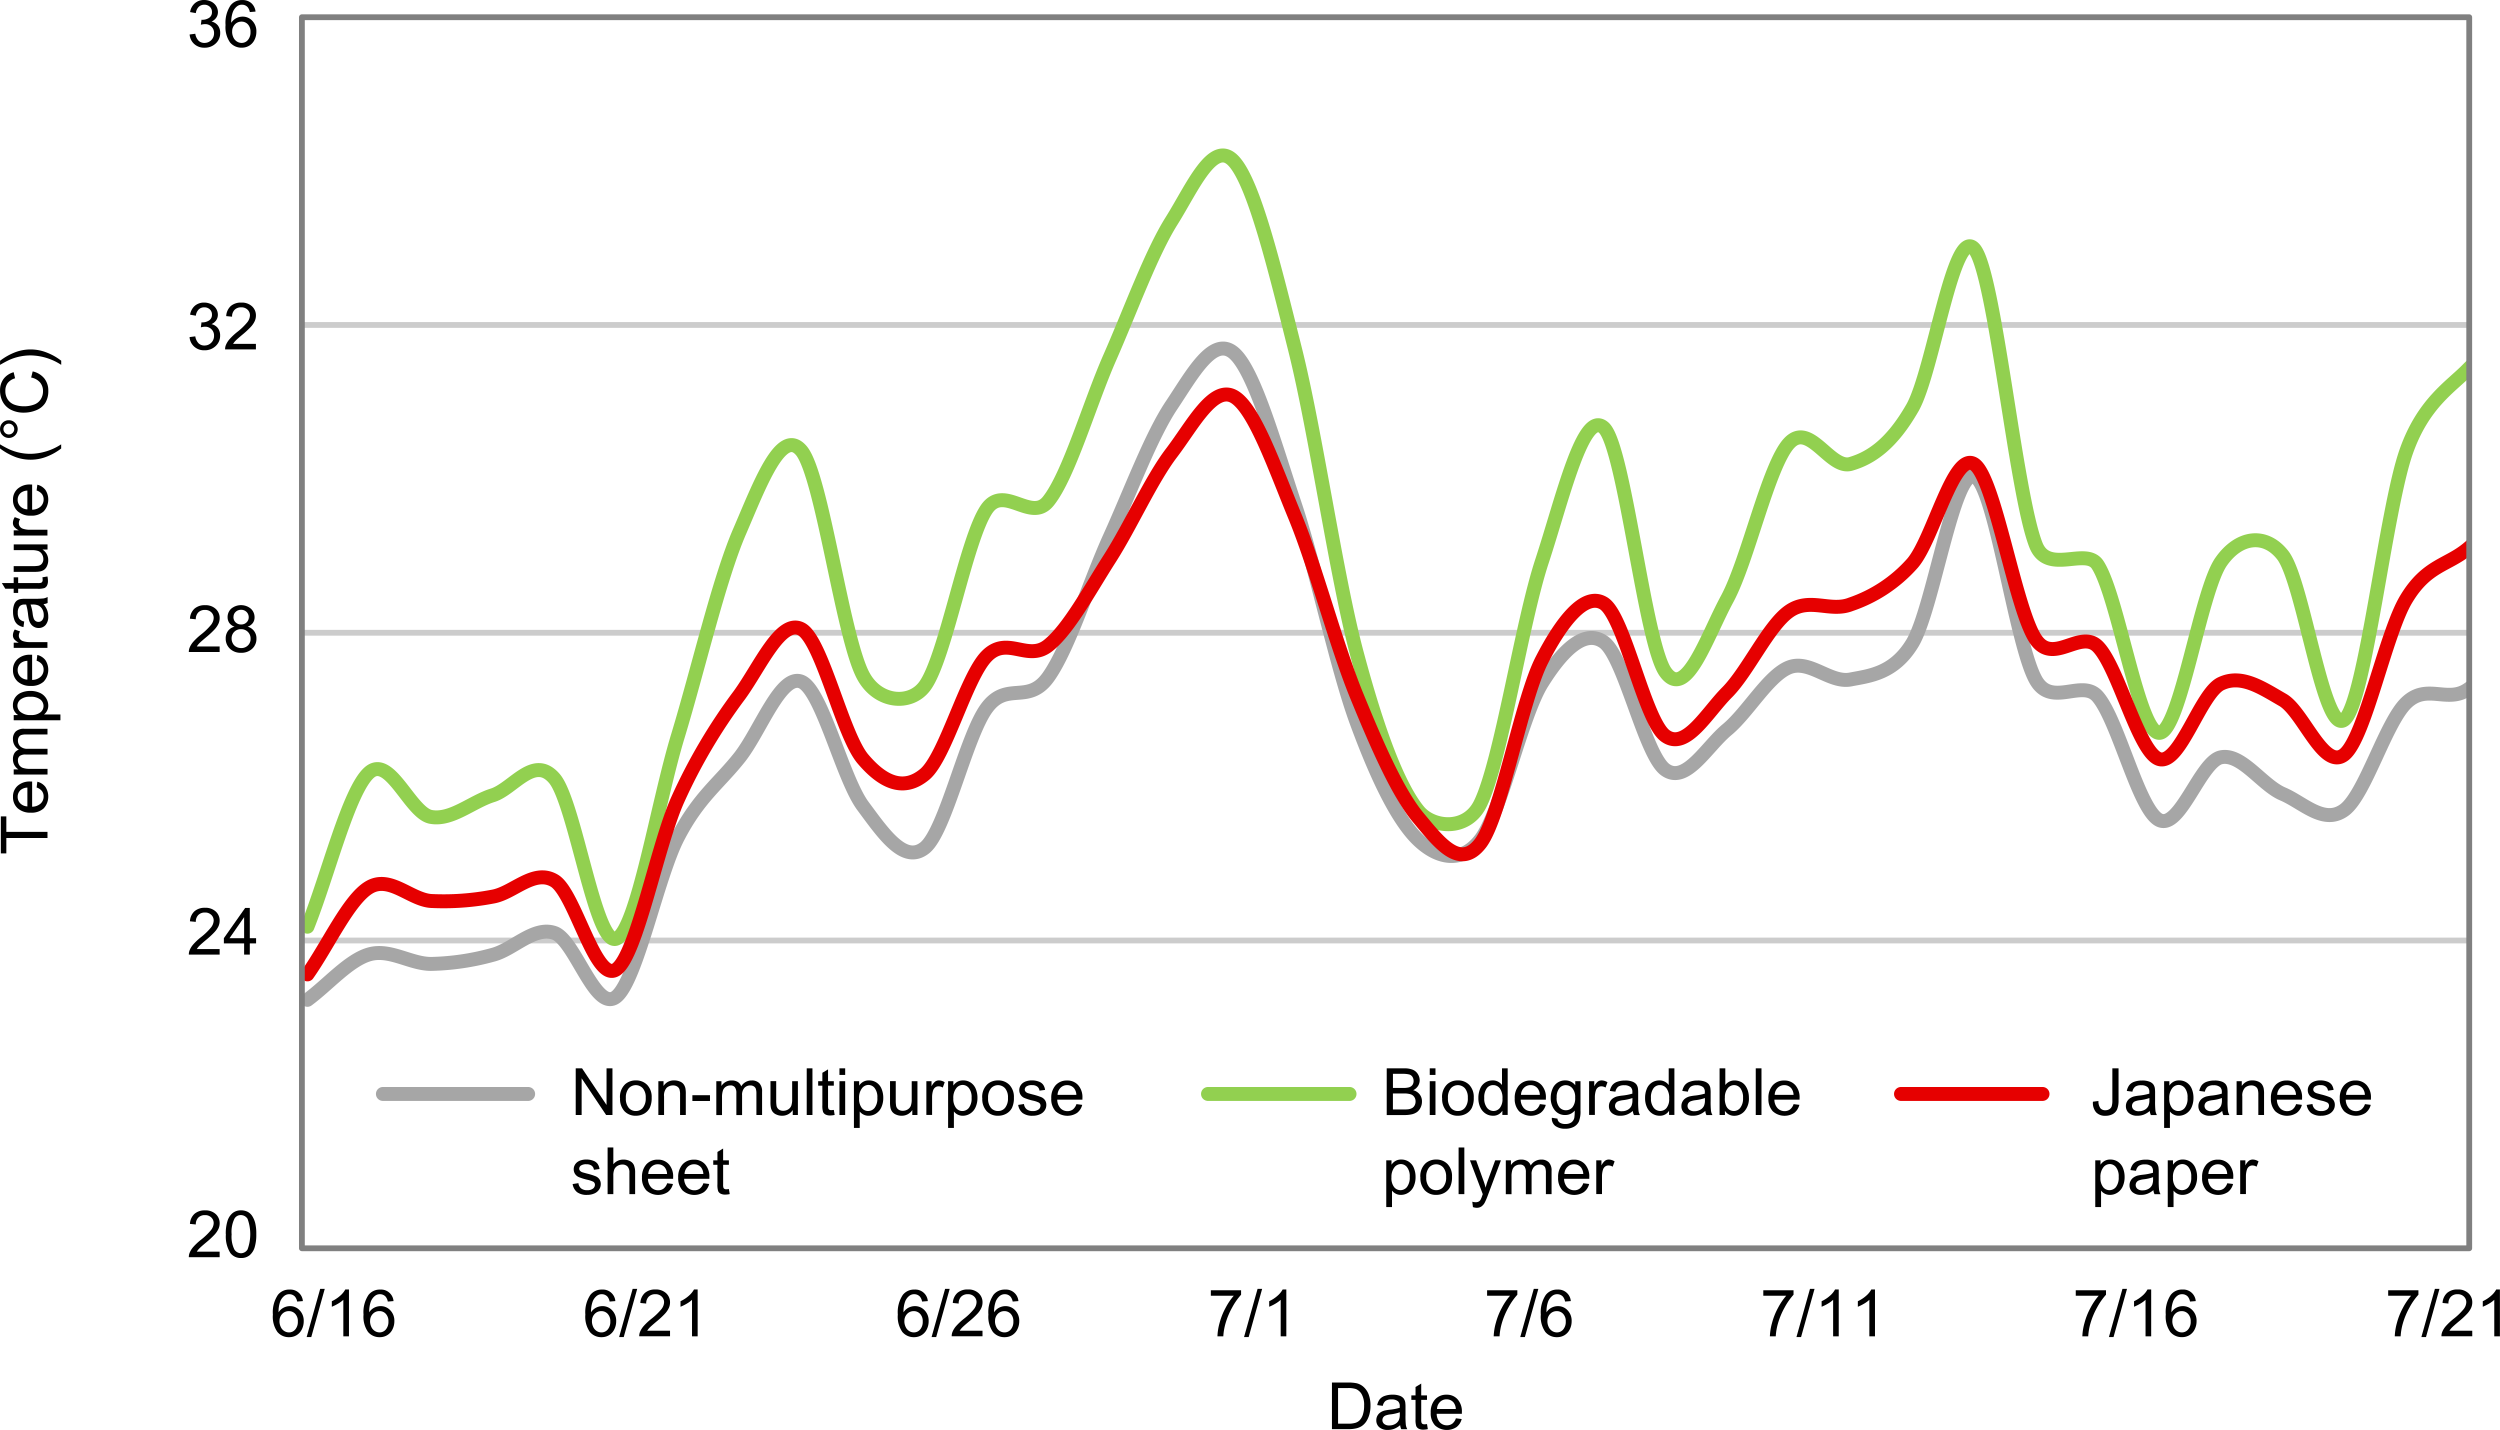 <svg xmlns="http://www.w3.org/2000/svg" xmlns:xlink="http://www.w3.org/1999/xlink" width="430" height="245.956" viewBox="0 0 430 245.956">
  <defs>
    <clipPath id="clip-path">
      <rect id="長方形_3103" data-name="長方形 3103" width="372.781" height="211.741" fill="none"/>
    </clipPath>
  </defs>
  <g id="_レイヤー_1-2" transform="translate(0.01 -0.01)">
    <line id="線_372" data-name="線 372" x2="372.781" transform="translate(51.916 161.779)" fill="none" stroke="#ccc" stroke-linejoin="round" stroke-width="1"/>
    <line id="線_373" data-name="線 373" x2="372.781" transform="translate(51.916 108.843)" fill="none" stroke="#ccc" stroke-linejoin="round" stroke-width="1"/>
    <line id="線_374" data-name="線 374" x2="372.781" transform="translate(51.916 55.908)" fill="none" stroke="#ccc" stroke-linejoin="round" stroke-width="1"/>
    <line id="線_375" data-name="線 375" x2="24.982" transform="translate(65.849 188.17)" fill="none" stroke="#a6a6a6" stroke-linecap="round" stroke-linejoin="round" stroke-width="2.4"/>
    <line id="線_376" data-name="線 376" x2="24.342" transform="translate(207.768 188.17)" fill="none" stroke="#92d050" stroke-linecap="round" stroke-linejoin="round" stroke-width="2.4"/>
    <line id="線_377" data-name="線 377" x2="24.342" transform="translate(326.962 188.17)" fill="none" stroke="#e60000" stroke-linecap="round" stroke-linejoin="round" stroke-width="2.4"/>
    <g id="グループ_7680" data-name="グループ 7680" transform="translate(51.916 2.973)" clip-path="url(#clip-path)">
      <path id="パス_4466" data-name="パス 4466" d="M66.03,182.608c3.539-2.6,7.078-6.79,10.617-7.815s7.078,1.625,10.617,1.641a43.049,43.049,0,0,0,10.617-1.561c3.539-.889,7.078-4.972,10.617-3.771s7.078,13.74,10.617,11,7.078-20.562,10.617-27.424,7.078-9.288,10.617-13.756,7.078-14.437,10.617-13.044,7.078,16.631,10.617,21.4,7.078,9.993,10.617,7.2,7.078-19.1,10.617-23.989c3.467-4.8,7.15-.544,10.617-5.365,3.539-4.916,7.078-16.343,10.617-24.142s7.078-17.368,10.617-22.652,7.078-11.915,10.617-9.048,7.078,15.63,10.617,26.239,7.078,27.817,10.617,37.425,7.078,16.847,10.617,20.21c3.275,3.107,7.343,4.116,10.617-.056,3.539-4.5,7.078-21.3,10.617-26.968,3.371-5.4,7.246-9.44,10.617-7.07,3.539,2.482,7.078,19.465,10.617,21.98s7.078-3.972,10.617-6.91,7.078-9.256,10.618-10.69,7.078,2.754,10.617,2.066c3.195-.625,7.431-.969,10.617-6.222,3.539-5.821,7.078-29.763,10.617-28.714s7.078,28.722,10.617,35.023c2.682,4.78,7.935-.224,10.617,2.819,3.539,4.02,7.078,19.529,10.617,21.275s7.078-10.049,10.617-10.794,7.078,4.8,10.617,6.3,7.078,5.365,10.617,2.754,7.078-14.949,10.617-18.4,7.078.112,10.617-2.33,7.078-6.037,10.618-12.323,7.078-18.232,10.617-25.415a112.561,112.561,0,0,1,10.617-17.7c3.539-4.748,7.078-7.655,10.617-10.778,2.778-2.45,7.839-13.956,10.617-7.943,3.539,7.647,7.078,47.723,10.617,53.848s7.078-17.031,10.617-17.087,7.078,9.256,10.617,16.751,7.078,23.709,10.617,28.241c3.275,4.2,7.343,1.81,10.617-1.049,3.539-3.091,7.078-13.5,10.617-17.48s7.078-1.778,10.617-6.406,7.078-16.214,10.617-21.347,7.078-9.617,10.617-9.44S593.365,90.1,596.9,91.567s7.078.713,10.617-1.69,7.078-8.984,10.617-12.739,7.078-6.59,10.617-9.777,7.078-8.079,10.617-9.368c3.355-1.225,7.263-2.554,10.617,1.625,3.539,4.412,7.078,15.854,10.617,24.846s7.078,19.4,10.617,29.1" transform="translate(-65.077 -13.601)" fill="none" stroke="#a6a6a6" stroke-linecap="round" stroke-linejoin="round" stroke-width="2.4"/>
      <path id="パス_4467" data-name="パス 4467" d="M66.03,162.683c3.539-8.832,7.078-23.349,10.617-26.5s7.078,6.966,10.617,7.615,7.078-2.61,10.617-3.715,7.078-7.014,10.617-2.9,7.078,28.786,10.617,27.577,7.078-23.157,10.617-34.823,7.078-27.008,10.617-35.2c3.475-8.047,7.142-18,10.617-13.956,3.539,4.116,7.078,31.9,10.617,38.659,2.506,4.78,8.119,5.237,10.617,1.874,3.539-4.756,7.078-25.1,10.617-30.4,2.979-4.452,7.647,2.274,10.617-1.393,3.539-4.356,7.078-16.727,10.617-24.766s7.078-17.84,10.617-23.477,7.078-14.021,10.617-10.337,7.078,18.328,10.617,32.445,7.078,39.027,10.617,52.263,7.078,22.82,10.617,27.136c2.37,2.891,8.247,3.563,10.617-1.225,3.539-7.158,7.078-30.948,10.617-41.733S285.458,73.675,289,76.854s7.078,37.137,10.617,42.046,7.078-6.053,10.617-12.611,7.078-22.876,10.618-26.744,7.078,4.556,10.617,3.539,7.078-3.467,10.617-9.641,7.078-31.308,10.617-27.376,7.078,41.893,10.617,50.95c2.034,5.2,8.592.328,10.617,3.411,3.539,5.389,7.078,28.994,10.617,28.914s7.078-24.326,10.617-29.418c3.051-4.388,7.575-5.028,10.617-1.137,3.539,4.524,7.078,31.244,10.617,28.273S423.486,91,427.025,80.954c2.939-8.343,7.679-11.13,10.617-14.149,3.539-3.643,7.078-3.851,10.618-7.687s7.078-11.322,10.617-15.342,7.078-6.085,10.617-8.768a120.535,120.535,0,0,1,10.617-7.343c1.93-1.153,8.688-11.018,10.617-5.381,3.539,10.337,7.078,64.161,10.617,67.42s7.078-42.486,10.617-47.859c2.674-4.06,7.943,6.574,10.617,15.638,3.539,11.987,7.078,46.618,10.617,56.266,1.85,5.045,8.768,4.468,10.617,1.649,3.539-5.4,7.078-25.6,10.617-34.054s7.078-7.663,10.617-16.679S572.13,33.92,575.67,27.282a7.029,7.029,0,0,1,10.617-2.45c3.539,3.035,7.078,17.023,10.617,20.674s7.078,2.362,10.617,1.233,7.078-4.492,10.617-7.991,7.078-9.336,10.617-13,7.078-8.279,10.617-9.016c3.211-.673,7.407-.224,10.617,4.588,3.539,5.3,7.078,16.078,10.617,27.208s7.078,26.4,10.617,39.6" transform="translate(-65.077 -6.255)" fill="none" stroke="#92d050" stroke-linecap="round" stroke-linejoin="round" stroke-width="2.4"/>
      <path id="パス_4468" data-name="パス 4468" d="M66.03,175.6c3.539-4.988,7.078-12.859,10.617-14.965s7.078,2.066,10.617,2.338a44.758,44.758,0,0,0,10.617-.745c3.539-.585,7.078-4.836,10.617-2.746s7.078,17.616,10.617,15.286,7.078-21.371,10.617-29.242a95.575,95.575,0,0,1,10.617-17.992c3.539-4.884,7.078-13.172,10.617-11.33s7.078,18.192,10.617,22.356,7.078,5.581,10.617,2.634,7.078-16.591,10.617-20.282,7.078.945,10.617-1.866,7.078-9.472,10.617-15,7.078-13.516,10.617-18.16,7.078-11.554,10.617-9.721,7.078,12.115,10.617,20.707,7.078,22.2,10.617,30.836,7.078,16.743,10.617,20.971,7.078,8.952,10.617,4.42,7.078-24.71,10.617-31.6c3.291-6.406,7.327-11.746,10.617-9.721,3.539,2.178,7.078,20.258,10.617,22.8s7.078-3.932,10.617-7.495,7.078-11.378,10.618-13.9,7.078.152,10.617-1.225a24.822,24.822,0,0,0,10.617-7.046c3.539-4.02,7.078-19.265,10.617-17.087s7.078,24.934,10.617,30.155c2.995,4.42,7.623-1.722,10.617,1.177,3.539,3.435,7.078,18.336,10.617,19.409s7.078-11.266,10.617-12.964,7.078.753,10.617,2.786,7.078,12.267,10.617,9.384,7.078-20.8,10.617-26.7c3.531-5.885,7.086-5.765,10.617-8.7,3.539-2.947,7.078-6.158,10.618-8.96s7.078-4.836,10.617-7.847,7.078-7.078,10.617-10.2,7.078-5.709,10.617-8.5c3.131-2.474,7.495-14.261,10.617-8.3,3.539,6.758,7.078,44.76,10.617,48.828s7.078-22.188,10.617-24.446c3.219-2.058,7.4,4,10.617,10.882,3.539,7.583,7.078,28.746,10.617,34.591,2.754,4.548,7.863,3.483,10.617.464,3.539-3.875,7.078-18.08,10.617-23.7,3.443-5.469,7.174-3.579,10.617-10.017,3.539-6.614,7.078-23.445,10.617-29.691,3.251-5.733,7.375-8.68,10.617-7.8,3.539.961,7.078,11.09,10.617,13.58a10.8,10.8,0,0,0,10.617,1.345c3.539-1.321,7.078-5.8,10.617-9.3s7.078-8.031,10.617-11.666,7.078-8.7,10.617-10.145c3.283-1.345,7.343-2.786,10.617,1.457,3.539,4.58,7.078,16.118,10.617,26.007s7.078,22.228,10.617,33.334" transform="translate(-65.077 -10.968)" fill="none" stroke="#e60000" stroke-linecap="round" stroke-linejoin="round" stroke-width="2.4"/>
    </g>
    <rect id="長方形_3104" data-name="長方形 3104" width="372.781" height="211.741" transform="translate(51.916 2.973)" fill="none" stroke="gray" stroke-linejoin="round" stroke-width="1"/>
    <path id="パス_4469" data-name="パス 4469" d="M123.66,237.523V229.5h1.089l4.212,6.3v-6.3h1.017v8.023h-1.089l-4.212-6.31v6.31Z" transform="translate(-24.646 -45.734)"/>
    <path id="パス_4470" data-name="パス 4470" d="M133.17,235.133a3,3,0,0,1,.9-2.394,2.7,2.7,0,0,1,1.826-.649,2.63,2.63,0,0,1,1.962.785,3,3,0,0,1,.761,2.17,3.889,3.889,0,0,1-.336,1.77,2.4,2.4,0,0,1-.977,1,2.825,2.825,0,0,1-1.4.352,2.6,2.6,0,0,1-1.97-.785,3.115,3.115,0,0,1-.753-2.258Zm1.009,0a2.457,2.457,0,0,0,.488,1.673,1.574,1.574,0,0,0,1.225.552,1.529,1.529,0,0,0,1.217-.561,2.565,2.565,0,0,0,.488-1.706,2.385,2.385,0,0,0-.488-1.633,1.626,1.626,0,0,0-2.442,0,2.491,2.491,0,0,0-.488,1.665Z" transform="translate(-26.541 -46.25)"/>
    <path id="パス_4471" data-name="パス 4471" d="M141.41,238.039v-5.813h.889v.825a2.082,2.082,0,0,1,1.85-.961,2.406,2.406,0,0,1,.969.192,1.475,1.475,0,0,1,.657.5,1.925,1.925,0,0,1,.3.729,5.3,5.3,0,0,1,.056.961v3.571h-.985V234.5a2.741,2.741,0,0,0-.112-.9.939.939,0,0,0-.408-.472,1.278,1.278,0,0,0-.689-.176,1.619,1.619,0,0,0-1.089.4,1.962,1.962,0,0,0-.456,1.513v3.171h-.985Z" transform="translate(-28.183 -46.25)"/>
    <path id="パス_4472" data-name="パス 4472" d="M148.72,236.263v-.993h3.027v.993Z" transform="translate(-29.64 -46.884)"/>
    <path id="パス_4473" data-name="パス 4473" d="M153.86,238.041v-5.813h.881v.817a2.074,2.074,0,0,1,.729-.689,2.019,2.019,0,0,1,1.033-.256,1.915,1.915,0,0,1,1.057.264,1.449,1.449,0,0,1,.585.753,2.075,2.075,0,0,1,1.794-1.017,1.768,1.768,0,0,1,1.329.48,2.033,2.033,0,0,1,.464,1.473v3.988h-.977v-3.659a2.656,2.656,0,0,0-.1-.849.8.8,0,0,0-.344-.416,1.111,1.111,0,0,0-.593-.16,1.376,1.376,0,0,0-1.017.408,1.783,1.783,0,0,0-.408,1.305v3.379h-.985V234.27a1.653,1.653,0,0,0-.24-.985.917.917,0,0,0-.785-.328,1.429,1.429,0,0,0-.769.216,1.246,1.246,0,0,0-.512.641,3.657,3.657,0,0,0-.16,1.217v3.019h-.985Z" transform="translate(-30.664 -46.252)"/>
    <path id="パス_4474" data-name="パス 4474" d="M169.325,238.071v-.857a2.128,2.128,0,0,1-1.842.985,2.271,2.271,0,0,1-.961-.2,1.562,1.562,0,0,1-.665-.5,1.822,1.822,0,0,1-.3-.729,4.9,4.9,0,0,1-.064-.921v-3.6h.985v3.227a5.65,5.65,0,0,0,.064,1.041,1.03,1.03,0,0,0,.392.609,1.245,1.245,0,0,0,.745.224,1.605,1.605,0,0,0,.833-.224,1.325,1.325,0,0,0,.552-.617,3.207,3.207,0,0,0,.16-1.137v-3.115h.985v5.813h-.881Z" transform="translate(-32.982 -46.282)"/>
    <path id="パス_4475" data-name="パス 4475" d="M173.28,237.523V229.5h.985v8.023Z" transform="translate(-34.534 -45.734)"/>
    <path id="パス_4476" data-name="パス 4476" d="M178.43,236.686l.144.873a3.883,3.883,0,0,1-.745.088,1.7,1.7,0,0,1-.833-.168.935.935,0,0,1-.416-.448,3.515,3.515,0,0,1-.12-1.161v-3.347h-.721v-.769h.721v-1.441l.977-.593v2.034h.993v.769h-.993v3.4a1.55,1.55,0,0,0,.056.544.39.39,0,0,0,.168.192.656.656,0,0,0,.336.072,3.448,3.448,0,0,0,.432-.04Z" transform="translate(-35.024 -45.778)"/>
    <path id="パス_4477" data-name="パス 4477" d="M180.31,230.627V229.49h.985v1.137Zm0,6.894v-5.813h.985v5.813Z" transform="translate(-35.935 -45.732)"/>
    <path id="パス_4478" data-name="パス 4478" d="M183.42,240.265v-8.039h.9v.753a2.089,2.089,0,0,1,.721-.665,1.927,1.927,0,0,1,.969-.224,2.283,2.283,0,0,1,1.313.384,2.367,2.367,0,0,1,.857,1.081,3.971,3.971,0,0,1,.288,1.529,3.878,3.878,0,0,1-.32,1.609,2.458,2.458,0,0,1-.929,1.1,2.359,2.359,0,0,1-1.281.376,1.858,1.858,0,0,1-.881-.208,1.892,1.892,0,0,1-.641-.528v2.827h-.985Zm.889-5.1a2.528,2.528,0,0,0,.456,1.657,1.39,1.39,0,0,0,1.1.536,1.428,1.428,0,0,0,1.121-.552,2.632,2.632,0,0,0,.464-1.722,2.509,2.509,0,0,0-.456-1.665,1.369,1.369,0,0,0-1.089-.552,1.411,1.411,0,0,0-1.113.593,2.649,2.649,0,0,0-.488,1.714Z" transform="translate(-36.555 -46.25)"/>
    <path id="パス_4479" data-name="パス 4479" d="M195.005,238.071v-.857a2.128,2.128,0,0,1-1.842.985,2.271,2.271,0,0,1-.961-.2,1.562,1.562,0,0,1-.665-.5,1.822,1.822,0,0,1-.3-.729,4.9,4.9,0,0,1-.064-.921v-3.6h.985v3.227a5.65,5.65,0,0,0,.064,1.041,1.03,1.03,0,0,0,.392.609,1.245,1.245,0,0,0,.745.224,1.605,1.605,0,0,0,.833-.224,1.325,1.325,0,0,0,.552-.617,3.207,3.207,0,0,0,.16-1.137v-3.115h.985v5.813h-.881Z" transform="translate(-38.099 -46.282)"/>
    <path id="パス_4480" data-name="パス 4480" d="M198.98,238.039v-5.813h.889v.881a2.472,2.472,0,0,1,.625-.817,1.118,1.118,0,0,1,.633-.2,1.847,1.847,0,0,1,1.009.32l-.336.913a1.391,1.391,0,0,0-.721-.216.926.926,0,0,0-.577.192,1.081,1.081,0,0,0-.368.536,3.785,3.785,0,0,0-.168,1.153v3.043h-.985Z" transform="translate(-39.656 -46.25)"/>
    <path id="パス_4481" data-name="パス 4481" d="M203.65,240.265v-8.039h.9v.753a2.089,2.089,0,0,1,.721-.665,1.927,1.927,0,0,1,.969-.224,2.283,2.283,0,0,1,1.313.384,2.367,2.367,0,0,1,.857,1.081,3.971,3.971,0,0,1,.288,1.529,3.878,3.878,0,0,1-.32,1.609,2.457,2.457,0,0,1-.929,1.1,2.359,2.359,0,0,1-1.281.376,1.858,1.858,0,0,1-.881-.208,1.893,1.893,0,0,1-.641-.528v2.827h-.985Zm.9-5.1a2.528,2.528,0,0,0,.456,1.657,1.39,1.39,0,0,0,1.1.536,1.428,1.428,0,0,0,1.121-.552,2.632,2.632,0,0,0,.464-1.722,2.509,2.509,0,0,0-.456-1.665,1.369,1.369,0,0,0-1.089-.552,1.411,1.411,0,0,0-1.113.593,2.649,2.649,0,0,0-.488,1.714Z" transform="translate(-40.586 -46.25)"/>
    <path id="パス_4482" data-name="パス 4482" d="M210.98,235.133a3,3,0,0,1,.9-2.394,2.7,2.7,0,0,1,1.826-.649,2.63,2.63,0,0,1,1.962.785,3,3,0,0,1,.761,2.17,3.889,3.889,0,0,1-.336,1.77,2.4,2.4,0,0,1-.977,1,2.824,2.824,0,0,1-1.4.352,2.6,2.6,0,0,1-1.97-.785,3.115,3.115,0,0,1-.753-2.258Zm1.009,0a2.457,2.457,0,0,0,.488,1.673,1.574,1.574,0,0,0,1.225.552,1.529,1.529,0,0,0,1.217-.561,2.565,2.565,0,0,0,.488-1.706,2.385,2.385,0,0,0-.488-1.633,1.626,1.626,0,0,0-2.442,0,2.491,2.491,0,0,0-.488,1.665Z" transform="translate(-42.047 -46.25)"/>
    <path id="パス_4483" data-name="パス 4483" d="M218.726,236.3l.977-.152a1.368,1.368,0,0,0,.456.9,1.592,1.592,0,0,0,1.049.312,1.563,1.563,0,0,0,1.009-.28.834.834,0,0,0,.328-.649.6.6,0,0,0-.288-.528,4.31,4.31,0,0,0-1.009-.336,9.25,9.25,0,0,1-1.505-.472,1.481,1.481,0,0,1-.633-.552,1.457,1.457,0,0,1-.216-.777,1.5,1.5,0,0,1,.176-.721,1.616,1.616,0,0,1,.488-.552,2.069,2.069,0,0,1,.625-.288,2.9,2.9,0,0,1,.849-.12,3.256,3.256,0,0,1,1.2.2,1.59,1.59,0,0,1,.761.536,1.983,1.983,0,0,1,.336.9l-.961.128a1.034,1.034,0,0,0-.384-.7,1.382,1.382,0,0,0-.889-.248,1.583,1.583,0,0,0-.969.224.664.664,0,0,0-.288.528.546.546,0,0,0,.12.344.925.925,0,0,0,.376.264c.1.04.392.12.873.248a11.328,11.328,0,0,1,1.457.456,1.492,1.492,0,0,1,.649.52,1.424,1.424,0,0,1,.232.841,1.631,1.631,0,0,1-.288.929,1.853,1.853,0,0,1-.833.673,2.987,2.987,0,0,1-1.225.24,2.763,2.763,0,0,1-1.73-.472,2.209,2.209,0,0,1-.761-1.393Z" transform="translate(-43.588 -46.248)"/>
    <path id="パス_4484" data-name="パス 4484" d="M230.118,236.17l1.017.128a2.5,2.5,0,0,1-.889,1.385,3.022,3.022,0,0,1-3.691-.288,3.068,3.068,0,0,1-.745-2.2,3.249,3.249,0,0,1,.753-2.274,2.566,2.566,0,0,1,1.962-.809,2.448,2.448,0,0,1,1.906.793,3.134,3.134,0,0,1,.737,2.234v.264h-4.332a2.22,2.22,0,0,0,.544,1.465,1.632,1.632,0,0,0,1.217.512,1.509,1.509,0,0,0,.929-.288,1.94,1.94,0,0,0,.609-.9Zm-3.235-1.593h3.243a1.951,1.951,0,0,0-.368-1.1,1.514,1.514,0,0,0-1.217-.569,1.539,1.539,0,0,0-1.137.456,1.774,1.774,0,0,0-.512,1.217Z" transform="translate(-45.002 -46.254)"/>
    <path id="パス_4485" data-name="パス 4485" d="M123.016,253.3l.977-.152a1.368,1.368,0,0,0,.456.9,1.592,1.592,0,0,0,1.049.312,1.563,1.563,0,0,0,1.009-.28.834.834,0,0,0,.328-.649.6.6,0,0,0-.288-.528,4.307,4.307,0,0,0-1.009-.336,9.254,9.254,0,0,1-1.505-.472,1.481,1.481,0,0,1-.633-.553,1.456,1.456,0,0,1-.216-.777,1.5,1.5,0,0,1,.176-.721,1.615,1.615,0,0,1,.488-.552,2.069,2.069,0,0,1,.625-.288,2.9,2.9,0,0,1,.849-.12,3.255,3.255,0,0,1,1.2.2,1.59,1.59,0,0,1,.761.536,1.984,1.984,0,0,1,.336.9l-.961.128a1.034,1.034,0,0,0-.384-.7,1.382,1.382,0,0,0-.889-.248,1.583,1.583,0,0,0-.969.224.664.664,0,0,0-.288.528.546.546,0,0,0,.12.344.925.925,0,0,0,.376.264c.1.04.392.12.873.248a11.33,11.33,0,0,1,1.457.456,1.492,1.492,0,0,1,.649.52,1.424,1.424,0,0,1,.232.841,1.631,1.631,0,0,1-.288.929,1.852,1.852,0,0,1-.833.673,2.986,2.986,0,0,1-1.225.24,2.763,2.763,0,0,1-1.73-.472,2.209,2.209,0,0,1-.761-1.393Z" transform="translate(-24.514 -49.636)"/>
    <path id="パス_4486" data-name="パス 4486" d="M130.508,254.523V246.5h.985v2.883a2.186,2.186,0,0,1,1.738-.8,2.364,2.364,0,0,1,1.121.256,1.451,1.451,0,0,1,.681.7,3.254,3.254,0,0,1,.208,1.305v3.683h-.985v-3.683a1.5,1.5,0,0,0-.32-1.073,1.19,1.19,0,0,0-.9-.336,1.6,1.6,0,0,0-.825.224,1.325,1.325,0,0,0-.552.617,2.758,2.758,0,0,0-.168,1.073v3.179H130.5Z" transform="translate(-26.009 -49.122)"/>
    <path id="パス_4487" data-name="パス 4487" d="M142.2,253.17l1.017.128a2.5,2.5,0,0,1-.889,1.385,3.022,3.022,0,0,1-3.691-.288,3.068,3.068,0,0,1-.745-2.2,3.248,3.248,0,0,1,.753-2.274,2.566,2.566,0,0,1,1.962-.809,2.448,2.448,0,0,1,1.906.793,3.134,3.134,0,0,1,.737,2.234v.264h-4.332a2.22,2.22,0,0,0,.544,1.465,1.632,1.632,0,0,0,1.217.512,1.509,1.509,0,0,0,.929-.288,1.94,1.94,0,0,0,.609-.9Zm-3.235-1.593h3.243a1.951,1.951,0,0,0-.368-1.1,1.514,1.514,0,0,0-1.217-.569,1.539,1.539,0,0,0-1.137.456,1.775,1.775,0,0,0-.512,1.217Z" transform="translate(-27.481 -49.642)"/>
    <path id="パス_4488" data-name="パス 4488" d="M149.988,253.17,151,253.3a2.5,2.5,0,0,1-.889,1.385,3.022,3.022,0,0,1-3.691-.288,3.068,3.068,0,0,1-.745-2.2,3.248,3.248,0,0,1,.753-2.274,2.566,2.566,0,0,1,1.962-.809,2.448,2.448,0,0,1,1.906.793,3.134,3.134,0,0,1,.737,2.234v.264H146.7a2.22,2.22,0,0,0,.544,1.465,1.632,1.632,0,0,0,1.217.512,1.509,1.509,0,0,0,.929-.288,1.94,1.94,0,0,0,.609-.9Zm-3.235-1.593H150a1.951,1.951,0,0,0-.368-1.1,1.514,1.514,0,0,0-1.217-.569,1.539,1.539,0,0,0-1.137.456,1.774,1.774,0,0,0-.512,1.217Z" transform="translate(-29.034 -49.642)"/>
    <path id="パス_4489" data-name="パス 4489" d="M155.89,253.686l.144.873a3.883,3.883,0,0,1-.745.088,1.7,1.7,0,0,1-.833-.168.935.935,0,0,1-.416-.448,3.514,3.514,0,0,1-.12-1.161v-3.347H153.2v-.769h.721v-1.441l.977-.593v2.034h.993v.769H154.9v3.4a1.55,1.55,0,0,0,.056.544.39.39,0,0,0,.168.192.656.656,0,0,0,.336.072,3.445,3.445,0,0,0,.432-.04Z" transform="translate(-30.532 -49.165)"/>
    <path id="パス_4490" data-name="パス 4490" d="M8.193,179.1H1.115v2.642H.17V175.38h.945v2.658H8.193V179.1Z" transform="translate(-0.036 -34.949)"/>
    <path id="パス_4491" data-name="パス 4491" d="M6.84,168.939l.128-1.017a2.5,2.5,0,0,1,1.385.889,3.022,3.022,0,0,1-.288,3.691,3.068,3.068,0,0,1-2.2.745,3.249,3.249,0,0,1-2.274-.753,2.566,2.566,0,0,1-.809-1.962,2.448,2.448,0,0,1,.793-1.906,3.134,3.134,0,0,1,2.234-.737h.264v4.332a2.22,2.22,0,0,0,1.465-.544,1.632,1.632,0,0,0,.512-1.217,1.509,1.509,0,0,0-.288-.929,1.94,1.94,0,0,0-.9-.609Zm-1.585,3.235v-3.243a1.951,1.951,0,0,0-1.1.368,1.514,1.514,0,0,0-.569,1.217,1.539,1.539,0,0,0,.456,1.137,1.775,1.775,0,0,0,1.217.512Z" transform="translate(-0.556 -33.456)"/>
    <path id="パス_4492" data-name="パス 4492" d="M8.711,164.431H2.9v-.881h.817a2.074,2.074,0,0,1-.689-.729,2.019,2.019,0,0,1-.256-1.033,1.915,1.915,0,0,1,.264-1.057,1.449,1.449,0,0,1,.753-.585,2.075,2.075,0,0,1-1.017-1.794,1.768,1.768,0,0,1,.48-1.329,2.033,2.033,0,0,1,1.473-.464H8.711v.977H5.052a2.657,2.657,0,0,0-.849.1.8.8,0,0,0-.416.344,1.111,1.111,0,0,0-.16.593,1.376,1.376,0,0,0,.408,1.017A1.783,1.783,0,0,0,5.34,160H8.719v.985H4.94a1.653,1.653,0,0,0-.985.24.917.917,0,0,0-.328.785,1.429,1.429,0,0,0,.216.769,1.246,1.246,0,0,0,.641.512,3.656,3.656,0,0,0,1.217.16H8.719v.985Z" transform="translate(-0.554 -31.198)"/>
    <path id="パス_4493" data-name="パス 4493" d="M10.935,153.475H2.9v-.9h.753a2.088,2.088,0,0,1-.665-.721,1.927,1.927,0,0,1-.224-.969,2.283,2.283,0,0,1,.384-1.313,2.367,2.367,0,0,1,1.081-.857,3.971,3.971,0,0,1,1.529-.288,3.878,3.878,0,0,1,1.609.32,2.457,2.457,0,0,1,1.1.929,2.359,2.359,0,0,1,.376,1.281,1.858,1.858,0,0,1-.208.881,1.892,1.892,0,0,1-.528.641h2.827v.985Zm-5.1-.9a2.528,2.528,0,0,0,1.657-.456,1.39,1.39,0,0,0,.536-1.1,1.428,1.428,0,0,0-.552-1.121,2.632,2.632,0,0,0-1.722-.464,2.509,2.509,0,0,0-1.665.456,1.369,1.369,0,0,0-.552,1.089,1.411,1.411,0,0,0,.593,1.113,2.649,2.649,0,0,0,1.714.488Z" transform="translate(-0.552 -29.578)"/>
    <path id="パス_4494" data-name="パス 4494" d="M6.84,141.709l.128-1.017a2.5,2.5,0,0,1,1.385.889,3.022,3.022,0,0,1-.288,3.691,3.068,3.068,0,0,1-2.2.745,3.248,3.248,0,0,1-2.274-.753A2.566,2.566,0,0,1,2.78,143.3a2.448,2.448,0,0,1,.793-1.906,3.134,3.134,0,0,1,2.234-.737h.264v4.332a2.22,2.22,0,0,0,1.465-.544,1.632,1.632,0,0,0,.512-1.217,1.509,1.509,0,0,0-.288-.929,1.94,1.94,0,0,0-.9-.609Zm-1.585,3.235V141.7a1.951,1.951,0,0,0-1.1.368,1.514,1.514,0,0,0-.569,1.217,1.539,1.539,0,0,0,.456,1.137,1.774,1.774,0,0,0,1.217.512Z" transform="translate(-0.556 -28.029)"/>
    <path id="パス_4495" data-name="パス 4495" d="M8.709,138.385H2.9V137.5h.881a2.472,2.472,0,0,1-.817-.625,1.118,1.118,0,0,1-.2-.633,1.847,1.847,0,0,1,.32-1.009l.913.336a1.39,1.39,0,0,0-.216.721.926.926,0,0,0,.192.577,1.081,1.081,0,0,0,.536.368,3.785,3.785,0,0,0,1.153.168H8.7v.985Z" transform="translate(-0.552 -26.947)"/>
    <path id="パス_4496" data-name="パス 4496" d="M8,129.449a3.6,3.6,0,0,1,.657,1.057,3.023,3.023,0,0,1,.192,1.089,2.152,2.152,0,0,1-.464,1.473,1.54,1.54,0,0,1-1.193.512,1.573,1.573,0,0,1-.777-.192,1.593,1.593,0,0,1-.569-.512,2.352,2.352,0,0,1-.32-.7,8.122,8.122,0,0,1-.144-.873,9.416,9.416,0,0,0-.336-1.754H4.792a1.1,1.1,0,0,0-.849.28,1.631,1.631,0,0,0-.336,1.121,1.742,1.742,0,0,0,.24,1.025,1.449,1.449,0,0,0,.865.488l-.128.961a2.448,2.448,0,0,1-1-.432A1.85,1.85,0,0,1,3,132.115a3.878,3.878,0,0,1-.208-1.321,3.385,3.385,0,0,1,.176-1.209,1.593,1.593,0,0,1,.44-.681,1.534,1.534,0,0,1,.673-.3,5.679,5.679,0,0,1,.9-.048H6.3a14.266,14.266,0,0,0,1.738-.064,2.271,2.271,0,0,0,.7-.248v1.033a2.062,2.062,0,0,1-.721.2Zm-2.2.088a7.1,7.1,0,0,1,.368,1.609,3.546,3.546,0,0,0,.2.857.862.862,0,0,0,.32.392.872.872,0,0,0,.464.136.832.832,0,0,0,.657-.3,1.278,1.278,0,0,0,.264-.873,1.964,1.964,0,0,0-.248-1.009,1.519,1.519,0,0,0-.681-.649,2.415,2.415,0,0,0-.985-.16H5.8Z" transform="translate(-0.558 -25.554)"/>
    <path id="パス_4497" data-name="パス 4497" d="M7.356,123.984l.873-.144a3.883,3.883,0,0,1,.088.745,1.7,1.7,0,0,1-.168.833.935.935,0,0,1-.448.416,3.515,3.515,0,0,1-1.161.12H3.193v.721H2.424v-.721H.983l-.593-.977H2.424v-.993h.769v.993H6.6a1.55,1.55,0,0,0,.544-.056.39.39,0,0,0,.192-.168.656.656,0,0,0,.072-.336,3.448,3.448,0,0,0-.04-.432Z" transform="translate(-0.08 -24.677)"/>
    <path id="パス_4498" data-name="パス 4498" d="M8.743,117.841H7.886a2.128,2.128,0,0,1,.985,1.842,2.271,2.271,0,0,1-.2.961,1.562,1.562,0,0,1-.5.665,1.822,1.822,0,0,1-.729.3,4.9,4.9,0,0,1-.921.064H2.93v-.985H6.157a5.65,5.65,0,0,0,1.041-.064,1.03,1.03,0,0,0,.609-.392,1.245,1.245,0,0,0,.224-.745,1.605,1.605,0,0,0-.224-.833,1.325,1.325,0,0,0-.617-.552,3.207,3.207,0,0,0-1.137-.16H2.938v-.985H8.751v.881Z" transform="translate(-0.586 -23.306)"/>
    <path id="パス_4499" data-name="パス 4499" d="M8.709,114.255H2.9v-.889h.881a2.472,2.472,0,0,1-.817-.625,1.118,1.118,0,0,1-.2-.633,1.847,1.847,0,0,1,.32-1.009l.913.336a1.39,1.39,0,0,0-.216.721.926.926,0,0,0,.192.577,1.081,1.081,0,0,0,.536.368,3.785,3.785,0,0,0,1.153.168H8.7v.985Z" transform="translate(-0.552 -22.139)"/>
    <path id="パス_4500" data-name="パス 4500" d="M6.84,105.139l.128-1.017a2.5,2.5,0,0,1,1.385.889,3.022,3.022,0,0,1-.288,3.691,3.068,3.068,0,0,1-2.2.745,3.248,3.248,0,0,1-2.274-.753,2.566,2.566,0,0,1-.809-1.962,2.448,2.448,0,0,1,.793-1.906,3.134,3.134,0,0,1,2.234-.737h.264v4.332a2.22,2.22,0,0,0,1.465-.544,1.632,1.632,0,0,0,.512-1.217,1.509,1.509,0,0,0-.288-.929,1.94,1.94,0,0,0-.9-.609Zm-1.585,3.235v-3.243a1.951,1.951,0,0,0-1.1.368,1.514,1.514,0,0,0-.569,1.217,1.539,1.539,0,0,0,.456,1.137,1.774,1.774,0,0,0,1.217.512Z" transform="translate(-0.556 -20.742)"/>
    <path id="パス_4501" data-name="パス 4501" d="M10.519,96.163a9.873,9.873,0,0,1-2.41,1.377,7.568,7.568,0,0,1-5.357.136A10.545,10.545,0,0,1-.01,96.155v-.7a17.06,17.06,0,0,0,1.625.873,8.87,8.87,0,0,0,3.635.761,9.9,9.9,0,0,0,5.261-1.633v.7Z" transform="translate(0 -19.02)"/>
    <path id="パス_4502" data-name="パス 4502" d="M1.513,93.323A1.47,1.47,0,0,1,.44,92.874,1.463,1.463,0,0,1,0,91.8,1.481,1.481,0,0,1,.44,90.72a1.463,1.463,0,0,1,1.073-.44,1.47,1.47,0,0,1,1.073.448,1.517,1.517,0,0,1,.008,2.146,1.475,1.475,0,0,1-1.081.448Zm0-.6a.889.889,0,0,0,.657-.272.918.918,0,0,0,0-1.305.889.889,0,0,0-.657-.272.889.889,0,0,0-.657.272.884.884,0,0,0-.272.649.9.9,0,0,0,.272.657.876.876,0,0,0,.657.272Z" transform="translate(-0.002 -17.989)"/>
    <path id="パス_4503" data-name="パス 4503" d="M5.349,80.855l.264-1.065a3.582,3.582,0,0,1,1.994,1.2A3.325,3.325,0,0,1,8.3,83.113a3.9,3.9,0,0,1-.528,2.114A3.275,3.275,0,0,1,6.238,86.46a5.5,5.5,0,0,1-2.154.424A4.728,4.728,0,0,1,1.9,86.4,3.282,3.282,0,0,1,.48,85.043,4.026,4.026,0,0,1,0,83.1a3.243,3.243,0,0,1,.617-2.026,3.243,3.243,0,0,1,1.722-1.145l.248,1.049a2.458,2.458,0,0,0-1.273.809,2.174,2.174,0,0,0-.4,1.337,2.59,2.59,0,0,0,.44,1.545,2.346,2.346,0,0,0,1.193.873,4.756,4.756,0,0,0,1.537.248,4.852,4.852,0,0,0,1.786-.3,2.221,2.221,0,0,0,1.145-.929A2.567,2.567,0,0,0,7.391,83.2a2.294,2.294,0,0,0-.512-1.513,2.641,2.641,0,0,0-1.529-.841Z" transform="translate(-0.002 -15.899)"/>
    <path id="パス_4504" data-name="パス 4504" d="M10.521,77.026v.7A9.9,9.9,0,0,0,5.261,76.1a9.231,9.231,0,0,0-2.042.232,8.88,8.88,0,0,0-1.577.52A18.443,18.443,0,0,0,0,77.73v-.7A10.3,10.3,0,0,1,2.762,75.5a7.515,7.515,0,0,1,5.357.144,9.873,9.873,0,0,1,2.41,1.377Z" transform="translate(-0.002 -14.96)"/>
    <path id="パス_4505" data-name="パス 4505" d="M40.71,5.943l.985-.128a2.167,2.167,0,0,0,.577,1.209,1.413,1.413,0,0,0,.993.368,1.6,1.6,0,0,0,1.177-.48,1.624,1.624,0,0,0,.48-1.193,1.484,1.484,0,0,0-.44-1.121,1.527,1.527,0,0,0-1.129-.44,2.942,2.942,0,0,0-.7.112l.112-.865c.064,0,.12.008.16.008a2.073,2.073,0,0,0,1.137-.328,1.123,1.123,0,0,0,.5-1.009,1.178,1.178,0,0,0-.368-.9,1.327,1.327,0,0,0-.945-.352,1.35,1.35,0,0,0-.961.36,1.846,1.846,0,0,0-.5,1.081l-.985-.176A2.516,2.516,0,0,1,41.639.554,2.389,2.389,0,0,1,43.232.01a2.66,2.66,0,0,1,1.209.28,2.141,2.141,0,0,1,.849.769,2.024,2.024,0,0,1,.3,1.033,1.7,1.7,0,0,1-.28.945,1.953,1.953,0,0,1-.825.681,1.885,1.885,0,0,1,1.1.681,2.066,2.066,0,0,1,.392,1.3,2.369,2.369,0,0,1-.769,1.786,2.685,2.685,0,0,1-1.938.729,2.5,2.5,0,0,1-1.754-.633,2.415,2.415,0,0,1-.793-1.633Z" transform="translate(-8.115)"/>
    <path id="パス_4506" data-name="パス 4506" d="M53.589,2.006l-.977.08a1.874,1.874,0,0,0-.368-.841,1.3,1.3,0,0,0-.985-.424,1.336,1.336,0,0,0-.825.264,2.281,2.281,0,0,0-.737.993,5.055,5.055,0,0,0-.28,1.858,2.243,2.243,0,0,1,.873-.8,2.447,2.447,0,0,1,1.081-.264,2.232,2.232,0,0,1,1.681.729,2.578,2.578,0,0,1,.689,1.874,3.085,3.085,0,0,1-.328,1.4,2.352,2.352,0,0,1-.9.993,2.428,2.428,0,0,1-1.289.344,2.534,2.534,0,0,1-2.01-.9A4.559,4.559,0,0,1,48.44,4.32,5.365,5.365,0,0,1,49.3.941,2.45,2.45,0,0,1,51.315.02a2.284,2.284,0,0,1,1.553.528A2.3,2.3,0,0,1,53.6,2.014Zm-4.02,3.459a2.314,2.314,0,0,0,.216.977,1.617,1.617,0,0,0,.609.713,1.515,1.515,0,0,0,.817.24,1.384,1.384,0,0,0,1.073-.5,2,2,0,0,0,.448-1.369,1.822,1.822,0,0,0-.44-1.313,1.449,1.449,0,0,0-1.113-.48,1.525,1.525,0,0,0-1.137.48,1.717,1.717,0,0,0-.464,1.257Z" transform="translate(-9.655 -0.002)"/>
    <path id="パス_4507" data-name="パス 4507" d="M40.71,70.943l.985-.128a2.167,2.167,0,0,0,.577,1.209,1.413,1.413,0,0,0,.993.368,1.6,1.6,0,0,0,1.177-.48,1.624,1.624,0,0,0,.48-1.193,1.484,1.484,0,0,0-.44-1.121,1.527,1.527,0,0,0-1.129-.44,2.943,2.943,0,0,0-.7.112l.112-.865c.064,0,.12.008.16.008a2.073,2.073,0,0,0,1.137-.328,1.123,1.123,0,0,0,.5-1.009,1.178,1.178,0,0,0-.368-.9,1.327,1.327,0,0,0-.945-.352,1.35,1.35,0,0,0-.961.36,1.846,1.846,0,0,0-.5,1.081l-.985-.176a2.516,2.516,0,0,1,.825-1.537,2.389,2.389,0,0,1,1.593-.544,2.66,2.66,0,0,1,1.209.28,2.141,2.141,0,0,1,.849.769,2.024,2.024,0,0,1,.3,1.033,1.7,1.7,0,0,1-.28.945,1.953,1.953,0,0,1-.825.681,1.885,1.885,0,0,1,1.1.681,2.066,2.066,0,0,1,.392,1.3,2.369,2.369,0,0,1-.769,1.786,2.685,2.685,0,0,1-1.938.729,2.5,2.5,0,0,1-1.754-.633,2.415,2.415,0,0,1-.793-1.633Z" transform="translate(-8.115 -12.953)"/>
    <path id="パス_4508" data-name="パス 4508" d="M53.641,72.112v.945h-5.3a1.928,1.928,0,0,1,.112-.681,3.592,3.592,0,0,1,.649-1.065,10.372,10.372,0,0,1,1.289-1.217,10.791,10.791,0,0,0,1.77-1.7,2.031,2.031,0,0,0,.456-1.185,1.319,1.319,0,0,0-.416-.985,1.488,1.488,0,0,0-1.089-.4,1.547,1.547,0,0,0-1.137.424,1.617,1.617,0,0,0-.432,1.185l-1.009-.1a2.51,2.51,0,0,1,.785-1.73,2.652,2.652,0,0,1,1.826-.593,2.55,2.55,0,0,1,1.826.641,2.093,2.093,0,0,1,.673,1.585,2.331,2.331,0,0,1-.2.945,3.8,3.8,0,0,1-.657.977,14.614,14.614,0,0,1-1.521,1.409c-.593.5-.969.833-1.137,1.009a3.132,3.132,0,0,0-.416.536h3.94Z" transform="translate(-9.635 -12.953)"/>
    <path id="パス_4509" data-name="パス 4509" d="M45.851,137.112v.945h-5.3a1.928,1.928,0,0,1,.112-.681,3.593,3.593,0,0,1,.649-1.065,10.373,10.373,0,0,1,1.289-1.217,10.793,10.793,0,0,0,1.77-1.7,2.031,2.031,0,0,0,.456-1.185,1.319,1.319,0,0,0-.416-.985,1.488,1.488,0,0,0-1.089-.4,1.547,1.547,0,0,0-1.137.424,1.617,1.617,0,0,0-.432,1.185l-1.009-.1a2.51,2.51,0,0,1,.785-1.73,2.652,2.652,0,0,1,1.826-.593,2.549,2.549,0,0,1,1.826.641,2.093,2.093,0,0,1,.673,1.585,2.331,2.331,0,0,1-.2.945,3.8,3.8,0,0,1-.657.977,14.61,14.61,0,0,1-1.521,1.409c-.593.5-.969.833-1.137,1.009a3.132,3.132,0,0,0-.416.536h3.94Z" transform="translate(-8.083 -25.907)"/>
    <path id="パス_4510" data-name="パス 4510" d="M50,133.707a1.82,1.82,0,0,1-.9-.641,1.711,1.711,0,0,1-.3-.993,1.939,1.939,0,0,1,.633-1.473,2.641,2.641,0,0,1,3.363.008,1.993,1.993,0,0,1,.641,1.489,1.6,1.6,0,0,1-.3.969,1.859,1.859,0,0,1-.889.641,2.039,2.039,0,0,1,1.513,2.058,2.286,2.286,0,0,1-.729,1.73,2.659,2.659,0,0,1-1.914.7,2.613,2.613,0,0,1-1.914-.7,2.339,2.339,0,0,1-.729-1.754,2.134,2.134,0,0,1,.4-1.313,1.987,1.987,0,0,1,1.129-.721Zm-.512,2.034a1.758,1.758,0,0,0,.2.817,1.4,1.4,0,0,0,.593.609,1.738,1.738,0,0,0,.849.216,1.6,1.6,0,0,0,1.169-.456,1.532,1.532,0,0,0,.456-1.153,1.6,1.6,0,0,0-1.657-1.641,1.561,1.561,0,0,0-1.609,1.609Zm.32-3.707a1.237,1.237,0,0,0,.368.929,1.305,1.305,0,0,0,.953.36,1.267,1.267,0,0,0,.937-.36,1.21,1.21,0,0,0,.368-.881,1.272,1.272,0,0,0-1.313-1.281,1.293,1.293,0,0,0-.937.36,1.157,1.157,0,0,0-.368.865Z" transform="translate(-9.663 -25.905)"/>
    <path id="パス_4511" data-name="パス 4511" d="M45.851,202.112v.945h-5.3a1.928,1.928,0,0,1,.112-.681,3.593,3.593,0,0,1,.649-1.065,10.373,10.373,0,0,1,1.289-1.217,10.792,10.792,0,0,0,1.77-1.7,2.031,2.031,0,0,0,.456-1.185,1.319,1.319,0,0,0-.416-.985,1.488,1.488,0,0,0-1.089-.4,1.547,1.547,0,0,0-1.137.424,1.617,1.617,0,0,0-.432,1.185l-1.009-.1a2.51,2.51,0,0,1,.785-1.73,2.652,2.652,0,0,1,1.826-.593,2.55,2.55,0,0,1,1.826.641,2.093,2.093,0,0,1,.673,1.585,2.331,2.331,0,0,1-.2.945,3.8,3.8,0,0,1-.657.977,14.61,14.61,0,0,1-1.521,1.409c-.593.5-.969.833-1.137,1.009a3.132,3.132,0,0,0-.416.536h3.94Z" transform="translate(-8.083 -38.86)"/>
    <path id="パス_4512" data-name="パス 4512" d="M51.563,203.063v-1.922H48.08v-.9l3.659-5.2h.8v5.2h1.081v.9H52.54v1.922h-.985Zm0-2.819v-3.619l-2.514,3.619Z" transform="translate(-9.584 -38.866)"/>
    <path id="パス_4513" data-name="パス 4513" d="M45.851,267.112v.945h-5.3a1.928,1.928,0,0,1,.112-.681,3.593,3.593,0,0,1,.649-1.065,10.375,10.375,0,0,1,1.289-1.217,10.792,10.792,0,0,0,1.77-1.7,2.031,2.031,0,0,0,.456-1.185,1.32,1.32,0,0,0-.416-.985,1.488,1.488,0,0,0-1.089-.4,1.547,1.547,0,0,0-1.137.424,1.617,1.617,0,0,0-.432,1.185l-1.009-.1a2.51,2.51,0,0,1,.785-1.73,2.652,2.652,0,0,1,1.826-.593,2.55,2.55,0,0,1,1.826.641,2.093,2.093,0,0,1,.673,1.585,2.331,2.331,0,0,1-.2.945,3.8,3.8,0,0,1-.657.977,14.613,14.613,0,0,1-1.521,1.409c-.593.5-.969.833-1.137,1.009a3.132,3.132,0,0,0-.416.536h3.94Z" transform="translate(-8.083 -51.814)"/>
    <path id="パス_4514" data-name="パス 4514" d="M48.49,264.1a7.191,7.191,0,0,1,.3-2.29,2.833,2.833,0,0,1,.873-1.337A2.243,2.243,0,0,1,51.116,260a2.453,2.453,0,0,1,1.137.256,2.12,2.12,0,0,1,.8.753,4.085,4.085,0,0,1,.5,1.193,7.917,7.917,0,0,1,.184,1.9,7.436,7.436,0,0,1-.288,2.282,2.888,2.888,0,0,1-.865,1.345,2.243,2.243,0,0,1-1.457.472,2.219,2.219,0,0,1-1.826-.833,5.279,5.279,0,0,1-.793-3.259Zm1.009,0a4.952,4.952,0,0,0,.464,2.626,1.368,1.368,0,0,0,1.137.657,1.349,1.349,0,0,0,1.137-.657,7.681,7.681,0,0,0,0-5.261,1.365,1.365,0,0,0-1.153-.649,1.236,1.236,0,0,0-1.081.577,5.108,5.108,0,0,0-.512,2.706Z" transform="translate(-9.665 -51.812)"/>
    <path id="パス_4515" data-name="パス 4515" d="M63.759,279l-.977.08a1.874,1.874,0,0,0-.368-.841,1.3,1.3,0,0,0-.985-.424,1.336,1.336,0,0,0-.825.264,2.281,2.281,0,0,0-.737.993,5.055,5.055,0,0,0-.28,1.858,2.243,2.243,0,0,1,.873-.8,2.447,2.447,0,0,1,1.081-.264,2.232,2.232,0,0,1,1.682.729,2.578,2.578,0,0,1,.689,1.874,3.085,3.085,0,0,1-.328,1.4,2.352,2.352,0,0,1-.9.993,2.428,2.428,0,0,1-1.289.344,2.534,2.534,0,0,1-2.01-.9,4.559,4.559,0,0,1-.777-2.987,5.365,5.365,0,0,1,.857-3.379,2.45,2.45,0,0,1,2.018-.921A2.151,2.151,0,0,1,63.767,279Zm-4.02,3.459a2.314,2.314,0,0,0,.216.977,1.617,1.617,0,0,0,.609.713,1.515,1.515,0,0,0,.817.24,1.384,1.384,0,0,0,1.073-.5,2,2,0,0,0,.448-1.369,1.822,1.822,0,0,0-.44-1.313,1.449,1.449,0,0,0-1.113-.48,1.525,1.525,0,0,0-1.137.48,1.717,1.717,0,0,0-.464,1.257Z" transform="translate(-11.682 -55.202)"/>
    <path id="パス_4516" data-name="パス 4516" d="M65.86,285.165l2.33-8.3h.785l-2.322,8.3H65.86Z" transform="translate(-13.127 -55.174)"/>
    <path id="パス_4517" data-name="パス 4517" d="M74.233,285.055h-.985v-6.278a4.983,4.983,0,0,1-.937.681,7.264,7.264,0,0,1-1.041.512v-.953a5.758,5.758,0,0,0,1.441-.945A3.726,3.726,0,0,0,73.584,277h.633v8.055Z" transform="translate(-14.205 -55.2)"/>
    <path id="パス_4518" data-name="パス 4518" d="M83.229,279l-.977.08a1.874,1.874,0,0,0-.368-.841,1.3,1.3,0,0,0-.985-.424,1.336,1.336,0,0,0-.825.264,2.281,2.281,0,0,0-.737.993,5.056,5.056,0,0,0-.28,1.858,2.243,2.243,0,0,1,.873-.8,2.447,2.447,0,0,1,1.081-.264,2.232,2.232,0,0,1,1.682.729,2.578,2.578,0,0,1,.689,1.874,3.085,3.085,0,0,1-.328,1.4,2.352,2.352,0,0,1-.9.993,2.428,2.428,0,0,1-1.289.344,2.534,2.534,0,0,1-2.01-.9,4.559,4.559,0,0,1-.777-2.987,5.365,5.365,0,0,1,.857-3.379,2.45,2.45,0,0,1,2.018-.921A2.151,2.151,0,0,1,83.237,279ZM79.2,282.455a2.314,2.314,0,0,0,.216.977,1.617,1.617,0,0,0,.609.713,1.515,1.515,0,0,0,.817.24,1.384,1.384,0,0,0,1.073-.5,2,2,0,0,0,.448-1.369,1.822,1.822,0,0,0-.44-1.313,1.449,1.449,0,0,0-1.113-.48,1.525,1.525,0,0,0-1.137.48,1.717,1.717,0,0,0-.464,1.257Z" transform="translate(-15.562 -55.202)"/>
    <path id="パス_4519" data-name="パス 4519" d="M130.879,279l-.977.08a1.874,1.874,0,0,0-.368-.841,1.3,1.3,0,0,0-.985-.424,1.336,1.336,0,0,0-.825.264,2.281,2.281,0,0,0-.737.993,5.056,5.056,0,0,0-.28,1.858,2.243,2.243,0,0,1,.873-.8,2.447,2.447,0,0,1,1.081-.264,2.232,2.232,0,0,1,1.682.729,2.578,2.578,0,0,1,.689,1.874,3.084,3.084,0,0,1-.328,1.4,2.352,2.352,0,0,1-.9.993,2.428,2.428,0,0,1-1.289.344,2.534,2.534,0,0,1-2.01-.9,4.559,4.559,0,0,1-.777-2.987,5.366,5.366,0,0,1,.857-3.379,2.45,2.45,0,0,1,2.018-.921A2.151,2.151,0,0,1,130.887,279Zm-4.02,3.459a2.314,2.314,0,0,0,.216.977,1.617,1.617,0,0,0,.609.713,1.515,1.515,0,0,0,.817.24,1.384,1.384,0,0,0,1.073-.5,2,2,0,0,0,.448-1.369,1.822,1.822,0,0,0-.44-1.313,1.449,1.449,0,0,0-1.113-.48,1.525,1.525,0,0,0-1.137.48,1.717,1.717,0,0,0-.464,1.257Z" transform="translate(-25.058 -55.202)"/>
    <path id="パス_4520" data-name="パス 4520" d="M132.98,285.165l2.33-8.3h.785l-2.322,8.3Z" transform="translate(-26.503 -55.174)"/>
    <path id="パス_4521" data-name="パス 4521" d="M142.6,284.1v.945h-5.3a1.928,1.928,0,0,1,.112-.681,3.592,3.592,0,0,1,.649-1.065,10.372,10.372,0,0,1,1.289-1.217,10.791,10.791,0,0,0,1.77-1.7,2.031,2.031,0,0,0,.456-1.185,1.319,1.319,0,0,0-.416-.985,1.488,1.488,0,0,0-1.089-.4,1.547,1.547,0,0,0-1.137.424,1.617,1.617,0,0,0-.432,1.185l-1.009-.1a2.51,2.51,0,0,1,.785-1.73A2.652,2.652,0,0,1,140.1,277a2.55,2.55,0,0,1,1.826.641,2.093,2.093,0,0,1,.673,1.585,2.331,2.331,0,0,1-.2.945,3.8,3.8,0,0,1-.657.977,14.618,14.618,0,0,1-1.521,1.409c-.593.5-.969.833-1.137,1.009a3.13,3.13,0,0,0-.416.536h3.94Z" transform="translate(-27.364 -55.2)"/>
    <path id="パス_4522" data-name="パス 4522" d="M149.133,285.055h-.985v-6.278a4.982,4.982,0,0,1-.937.681,7.264,7.264,0,0,1-1.041.512v-.953a5.758,5.758,0,0,0,1.441-.945,3.726,3.726,0,0,0,.873-1.073h.633v8.055Z" transform="translate(-29.131 -55.2)"/>
    <path id="パス_4523" data-name="パス 4523" d="M198,279l-.977.08a1.874,1.874,0,0,0-.368-.841,1.3,1.3,0,0,0-.985-.424,1.336,1.336,0,0,0-.825.264,2.281,2.281,0,0,0-.737.993,5.056,5.056,0,0,0-.28,1.858,2.243,2.243,0,0,1,.873-.8,2.447,2.447,0,0,1,1.081-.264,2.232,2.232,0,0,1,1.682.729,2.578,2.578,0,0,1,.689,1.874,3.084,3.084,0,0,1-.328,1.4,2.352,2.352,0,0,1-.9.993,2.428,2.428,0,0,1-1.289.344,2.534,2.534,0,0,1-2.01-.9,4.559,4.559,0,0,1-.777-2.987,5.365,5.365,0,0,1,.857-3.379,2.45,2.45,0,0,1,2.018-.921A2.151,2.151,0,0,1,198.007,279Zm-4.028,3.459a2.314,2.314,0,0,0,.216.977,1.617,1.617,0,0,0,.609.713,1.515,1.515,0,0,0,.817.24,1.384,1.384,0,0,0,1.073-.5,2,2,0,0,0,.448-1.369,1.822,1.822,0,0,0-.44-1.313,1.449,1.449,0,0,0-1.113-.48,1.525,1.525,0,0,0-1.137.48,1.717,1.717,0,0,0-.464,1.257Z" transform="translate(-38.434 -55.202)"/>
    <path id="パス_4524" data-name="パス 4524" d="M200.1,285.165l2.33-8.3h.785l-2.322,8.3Z" transform="translate(-39.879 -55.174)"/>
    <path id="パス_4525" data-name="パス 4525" d="M209.721,284.1v.945h-5.3a1.928,1.928,0,0,1,.112-.681,3.592,3.592,0,0,1,.649-1.065,10.371,10.371,0,0,1,1.289-1.217,10.792,10.792,0,0,0,1.77-1.7,2.031,2.031,0,0,0,.456-1.185,1.319,1.319,0,0,0-.416-.985,1.488,1.488,0,0,0-1.089-.4,1.547,1.547,0,0,0-1.137.424,1.617,1.617,0,0,0-.432,1.185l-1.009-.1a2.51,2.51,0,0,1,.785-1.73,2.652,2.652,0,0,1,1.826-.593,2.55,2.55,0,0,1,1.826.641,2.093,2.093,0,0,1,.673,1.585,2.331,2.331,0,0,1-.2.945,3.8,3.8,0,0,1-.657.977,14.618,14.618,0,0,1-1.521,1.409c-.593.5-.969.833-1.137,1.009a3.13,3.13,0,0,0-.416.536h3.94Z" transform="translate(-40.74 -55.2)"/>
    <path id="パス_4526" data-name="パス 4526" d="M217.459,279l-.977.08a1.874,1.874,0,0,0-.368-.841,1.3,1.3,0,0,0-.985-.424,1.336,1.336,0,0,0-.825.264,2.281,2.281,0,0,0-.737.993,5.056,5.056,0,0,0-.28,1.858,2.244,2.244,0,0,1,.873-.8,2.447,2.447,0,0,1,1.081-.264,2.232,2.232,0,0,1,1.682.729,2.578,2.578,0,0,1,.689,1.874,3.084,3.084,0,0,1-.328,1.4,2.352,2.352,0,0,1-.9.993,2.428,2.428,0,0,1-1.289.344,2.534,2.534,0,0,1-2.01-.9,4.559,4.559,0,0,1-.777-2.987,5.365,5.365,0,0,1,.857-3.379,2.45,2.45,0,0,1,2.018-.921A2.151,2.151,0,0,1,217.467,279Zm-4.02,3.459a2.314,2.314,0,0,0,.216.977,1.617,1.617,0,0,0,.609.713,1.515,1.515,0,0,0,.817.24,1.384,1.384,0,0,0,1.073-.5,2,2,0,0,0,.448-1.369,1.822,1.822,0,0,0-.44-1.313,1.449,1.449,0,0,0-1.113-.48,1.525,1.525,0,0,0-1.137.48,1.717,1.717,0,0,0-.464,1.257Z" transform="translate(-42.312 -55.202)"/>
    <path id="パス_4527" data-name="パス 4527" d="M260.09,278.115v-.945h5.2v.769a10.936,10.936,0,0,0-1.521,2.17,13.029,13.029,0,0,0-1.161,2.779,10.268,10.268,0,0,0-.376,2.2h-1.009a9.938,9.938,0,0,1,.368-2.29,11.528,11.528,0,0,1,1.025-2.586,10.638,10.638,0,0,1,1.417-2.1H260.1Z" transform="translate(-51.834 -55.234)"/>
    <path id="パス_4528" data-name="パス 4528" d="M267.22,285.165l2.33-8.3h.785l-2.322,8.3h-.793Z" transform="translate(-53.255 -55.174)"/>
    <path id="パス_4529" data-name="パス 4529" d="M275.583,285.055H274.6v-6.278a4.982,4.982,0,0,1-.937.681,7.264,7.264,0,0,1-1.041.512v-.953a5.758,5.758,0,0,0,1.441-.945,3.726,3.726,0,0,0,.873-1.073h.633v8.055Z" transform="translate(-54.331 -55.2)"/>
    <path id="パス_4530" data-name="パス 4530" d="M319.43,278.115v-.945h5.2v.769a10.935,10.935,0,0,0-1.521,2.17,13.027,13.027,0,0,0-1.161,2.779,10.268,10.268,0,0,0-.376,2.2h-1.009a9.941,9.941,0,0,1,.368-2.29,11.528,11.528,0,0,1,1.025-2.586,10.638,10.638,0,0,1,1.417-2.1h-3.932Z" transform="translate(-63.659 -55.234)"/>
    <path id="パス_4531" data-name="パス 4531" d="M326.55,285.165l2.33-8.3h.785l-2.322,8.3Z" transform="translate(-65.078 -55.174)"/>
    <path id="パス_4532" data-name="パス 4532" d="M336.119,279l-.977.08a1.874,1.874,0,0,0-.368-.841,1.3,1.3,0,0,0-.985-.424,1.336,1.336,0,0,0-.825.264,2.281,2.281,0,0,0-.737.993,5.054,5.054,0,0,0-.28,1.858,2.244,2.244,0,0,1,.873-.8,2.447,2.447,0,0,1,1.081-.264,2.232,2.232,0,0,1,1.682.729,2.578,2.578,0,0,1,.689,1.874,3.085,3.085,0,0,1-.328,1.4,2.352,2.352,0,0,1-.9.993,2.428,2.428,0,0,1-1.289.344,2.534,2.534,0,0,1-2.01-.9,4.559,4.559,0,0,1-.777-2.987,5.366,5.366,0,0,1,.857-3.379,2.451,2.451,0,0,1,2.018-.921A2.151,2.151,0,0,1,336.127,279Zm-4.02,3.459a2.314,2.314,0,0,0,.216.977,1.616,1.616,0,0,0,.609.713,1.515,1.515,0,0,0,.817.24,1.384,1.384,0,0,0,1.073-.5,2,2,0,0,0,.448-1.369,1.822,1.822,0,0,0-.44-1.313,1.449,1.449,0,0,0-1.113-.48,1.525,1.525,0,0,0-1.137.48,1.717,1.717,0,0,0-.464,1.257Z" transform="translate(-65.959 -55.202)"/>
    <path id="パス_4533" data-name="パス 4533" d="M286.1,305.013V296.99h2.762a7.018,7.018,0,0,1,1.425.112,2.708,2.708,0,0,1,1.177.577,3.357,3.357,0,0,1,.953,1.369,5.4,5.4,0,0,1,.312,1.906,5.493,5.493,0,0,1-.216,1.617,4.287,4.287,0,0,1-.544,1.169,2.993,2.993,0,0,1-.729.729,2.918,2.918,0,0,1-.961.4,5.636,5.636,0,0,1-1.289.136h-2.9Zm1.057-.945h1.714a4.3,4.3,0,0,0,1.249-.144,1.8,1.8,0,0,0,.721-.416,2.5,2.5,0,0,0,.585-1.017,4.843,4.843,0,0,0,.208-1.545,3.707,3.707,0,0,0-.416-1.938,2.07,2.07,0,0,0-1-.9,4.093,4.093,0,0,0-1.377-.168h-1.69v6.133Z" transform="translate(-57.015 -59.184)"/>
    <path id="パス_4534" data-name="パス 4534" d="M299.762,304.813a3.6,3.6,0,0,1-1.057.657,3.023,3.023,0,0,1-1.089.192,2.152,2.152,0,0,1-1.473-.464A1.54,1.54,0,0,1,295.63,304a1.573,1.573,0,0,1,.192-.777,1.593,1.593,0,0,1,.513-.569,2.352,2.352,0,0,1,.7-.32,8.125,8.125,0,0,1,.873-.144,9.418,9.418,0,0,0,1.754-.336V301.6a1.1,1.1,0,0,0-.28-.849,1.631,1.631,0,0,0-1.121-.336,1.742,1.742,0,0,0-1.025.24,1.449,1.449,0,0,0-.488.865l-.961-.128a2.448,2.448,0,0,1,.432-1,1.85,1.85,0,0,1,.873-.585,3.877,3.877,0,0,1,1.321-.208,3.386,3.386,0,0,1,1.209.176,1.593,1.593,0,0,1,.681.44,1.534,1.534,0,0,1,.3.673,5.678,5.678,0,0,1,.048.9v1.313a14.273,14.273,0,0,0,.064,1.738,2.271,2.271,0,0,0,.248.7h-1.033a2.062,2.062,0,0,1-.2-.721Zm-.088-2.194a7.1,7.1,0,0,1-1.609.368,3.547,3.547,0,0,0-.857.2.862.862,0,0,0-.392.32.873.873,0,0,0-.136.464.832.832,0,0,0,.3.657,1.278,1.278,0,0,0,.873.264,1.965,1.965,0,0,0,1.009-.248,1.519,1.519,0,0,0,.649-.681,2.415,2.415,0,0,0,.16-.985v-.36Z" transform="translate(-58.916 -59.704)"/>
    <path id="パス_4535" data-name="パス 4535" d="M305.85,304.176l.144.873a3.883,3.883,0,0,1-.745.088,1.7,1.7,0,0,1-.833-.168.935.935,0,0,1-.416-.448,3.514,3.514,0,0,1-.12-1.161v-3.347h-.721v-.769h.721V297.8l.977-.593v2.034h.993v.769h-.993v3.4a1.55,1.55,0,0,0,.056.544.39.39,0,0,0,.168.192.656.656,0,0,0,.336.072,3.448,3.448,0,0,0,.432-.04Z" transform="translate(-60.417 -59.227)"/>
    <path id="パス_4536" data-name="パス 4536" d="M311.628,303.66l1.017.128a2.5,2.5,0,0,1-.889,1.385,3.022,3.022,0,0,1-3.691-.288,3.068,3.068,0,0,1-.745-2.2,3.249,3.249,0,0,1,.753-2.274,2.566,2.566,0,0,1,1.962-.809,2.448,2.448,0,0,1,1.906.793,3.134,3.134,0,0,1,.737,2.234v.264h-4.332a2.22,2.22,0,0,0,.544,1.465,1.632,1.632,0,0,0,1.217.512,1.509,1.509,0,0,0,.929-.288,1.94,1.94,0,0,0,.609-.9Zm-3.235-1.593h3.243a1.95,1.95,0,0,0-.368-1.1,1.514,1.514,0,0,0-1.217-.568,1.539,1.539,0,0,0-1.137.456,1.774,1.774,0,0,0-.512,1.217Z" transform="translate(-61.246 -59.704)"/>
    <path id="パス_4537" data-name="パス 4537" d="M378.76,278.115v-.945h5.2v.769a10.936,10.936,0,0,0-1.521,2.17,13.029,13.029,0,0,0-1.161,2.779,10.268,10.268,0,0,0-.376,2.2h-1.009a9.938,9.938,0,0,1,.368-2.29,11.528,11.528,0,0,1,1.025-2.586,10.638,10.638,0,0,1,1.417-2.1h-3.932Z" transform="translate(-75.483 -55.234)"/>
    <path id="パス_4538" data-name="パス 4538" d="M385.88,285.165l2.33-8.3h.785l-2.322,8.3Z" transform="translate(-76.902 -55.174)"/>
    <path id="パス_4539" data-name="パス 4539" d="M394.253,285.055h-.985v-6.278a4.982,4.982,0,0,1-.937.681,7.264,7.264,0,0,1-1.041.512v-.953a5.759,5.759,0,0,0,1.441-.945A3.725,3.725,0,0,0,393.6,277h.633v8.055Z" transform="translate(-77.98 -55.2)"/>
    <path id="パス_4540" data-name="パス 4540" d="M402.033,285.055h-.985v-6.278a4.981,4.981,0,0,1-.937.681,7.266,7.266,0,0,1-1.041.512v-.953a5.757,5.757,0,0,0,1.441-.945,3.726,3.726,0,0,0,.873-1.073h.633v8.055Z" transform="translate(-79.53 -55.2)"/>
    <path id="パス_4541" data-name="パス 4541" d="M445.88,278.115v-.945h5.2v.769a10.935,10.935,0,0,0-1.521,2.17,13.029,13.029,0,0,0-1.161,2.779,10.27,10.27,0,0,0-.376,2.2h-1.009a9.938,9.938,0,0,1,.368-2.29,11.528,11.528,0,0,1,1.025-2.586,10.638,10.638,0,0,1,1.417-2.1h-3.932Z" transform="translate(-88.859 -55.234)"/>
    <path id="パス_4542" data-name="パス 4542" d="M453,285.165l2.33-8.3h.785l-2.322,8.3Z" transform="translate(-90.278 -55.174)"/>
    <path id="パス_4543" data-name="パス 4543" d="M461.363,285.055h-.985v-6.278a4.982,4.982,0,0,1-.937.681,7.263,7.263,0,0,1-1.041.512v-.953a5.758,5.758,0,0,0,1.441-.945,3.725,3.725,0,0,0,.873-1.073h.633v8.055Z" transform="translate(-91.354 -55.2)"/>
    <path id="パス_4544" data-name="パス 4544" d="M470.359,279l-.977.08a1.874,1.874,0,0,0-.368-.841,1.3,1.3,0,0,0-.985-.424,1.336,1.336,0,0,0-.825.264,2.281,2.281,0,0,0-.737.993,5.056,5.056,0,0,0-.28,1.858,2.243,2.243,0,0,1,.873-.8,2.447,2.447,0,0,1,1.081-.264,2.232,2.232,0,0,1,1.681.729,2.578,2.578,0,0,1,.689,1.874,3.085,3.085,0,0,1-.328,1.4,2.352,2.352,0,0,1-.9.993A2.428,2.428,0,0,1,468,285.2a2.534,2.534,0,0,1-2.01-.9,4.559,4.559,0,0,1-.777-2.987,5.365,5.365,0,0,1,.857-3.379,2.45,2.45,0,0,1,2.018-.921A2.151,2.151,0,0,1,470.367,279Zm-4.02,3.459a2.314,2.314,0,0,0,.216.977,1.617,1.617,0,0,0,.609.713,1.515,1.515,0,0,0,.817.24,1.384,1.384,0,0,0,1.073-.5,2,2,0,0,0,.448-1.369,1.822,1.822,0,0,0-.44-1.313,1.449,1.449,0,0,0-1.113-.48,1.525,1.525,0,0,0-1.137.48,1.717,1.717,0,0,0-.464,1.257Z" transform="translate(-92.711 -55.202)"/>
    <path id="パス_4545" data-name="パス 4545" d="M512.99,278.115v-.945h5.2v.769a10.933,10.933,0,0,0-1.521,2.17,13.025,13.025,0,0,0-1.161,2.779,10.266,10.266,0,0,0-.376,2.2h-1.009a9.936,9.936,0,0,1,.368-2.29,11.527,11.527,0,0,1,1.025-2.586,10.636,10.636,0,0,1,1.417-2.1H513Z" transform="translate(-102.233 -55.234)"/>
    <path id="パス_4546" data-name="パス 4546" d="M520.12,285.165l2.33-8.3h.785l-2.322,8.3h-.793Z" transform="translate(-103.654 -55.174)"/>
    <path id="パス_4547" data-name="パス 4547" d="M529.731,284.1v.945h-5.3a1.927,1.927,0,0,1,.112-.681,3.592,3.592,0,0,1,.649-1.065,10.373,10.373,0,0,1,1.289-1.217,10.79,10.79,0,0,0,1.77-1.7,2.03,2.03,0,0,0,.456-1.185,1.319,1.319,0,0,0-.416-.985,1.488,1.488,0,0,0-1.089-.4,1.547,1.547,0,0,0-1.137.424,1.617,1.617,0,0,0-.432,1.185l-1.009-.1a2.51,2.51,0,0,1,.785-1.73,2.652,2.652,0,0,1,1.826-.593,2.55,2.55,0,0,1,1.826.641,2.093,2.093,0,0,1,.673,1.585,2.331,2.331,0,0,1-.2.945,3.794,3.794,0,0,1-.657.977,14.615,14.615,0,0,1-1.521,1.409c-.593.5-.969.833-1.137,1.009a3.132,3.132,0,0,0-.416.536h3.94Z" transform="translate(-104.513 -55.2)"/>
    <path id="パス_4548" data-name="パス 4548" d="M536.273,285.055h-.985v-6.278a4.981,4.981,0,0,1-.937.681,7.264,7.264,0,0,1-1.041.512v-.953a5.759,5.759,0,0,0,1.441-.945,3.728,3.728,0,0,0,.873-1.073h.633v8.055Z" transform="translate(-106.282 -55.2)"/>
    <path id="パス_4549" data-name="パス 4549" d="M297.87,237.523V229.5h3.011a3.744,3.744,0,0,1,1.473.24,1.86,1.86,0,0,1,.873.753,1.978,1.978,0,0,1,.312,1.057,1.838,1.838,0,0,1-.28.969,2.009,2.009,0,0,1-.841.737,2.1,2.1,0,0,1,1.121.729,1.928,1.928,0,0,1,.392,1.217,2.321,2.321,0,0,1-.24,1.049,2.072,2.072,0,0,1-.585.745,2.56,2.56,0,0,1-.881.4,5.414,5.414,0,0,1-1.3.136H297.87Zm1.057-4.652h1.738a3.693,3.693,0,0,0,1.009-.1,1.12,1.12,0,0,0,.609-.4,1.15,1.15,0,0,0,.208-.7,1.254,1.254,0,0,0-.192-.7.98.98,0,0,0-.544-.416,4.635,4.635,0,0,0-1.217-.112h-1.6v2.426Zm0,3.7h2a4.669,4.669,0,0,0,.721-.04,1.863,1.863,0,0,0,.617-.216,1.118,1.118,0,0,0,.408-.448,1.415,1.415,0,0,0,.16-.673,1.329,1.329,0,0,0-.232-.777,1.189,1.189,0,0,0-.641-.464,3.981,3.981,0,0,0-1.169-.136h-1.858v2.762Z" transform="translate(-59.363 -45.734)"/>
    <path id="パス_4550" data-name="パス 4550" d="M307.11,230.627V229.49h.985v1.137Zm0,6.894v-5.813h.985v5.813Z" transform="translate(-61.204 -45.732)"/>
    <path id="パス_4551" data-name="パス 4551" d="M309.76,235.133a3,3,0,0,1,.9-2.394,2.682,2.682,0,0,1,1.826-.649,2.63,2.63,0,0,1,1.962.785,3,3,0,0,1,.761,2.17,3.889,3.889,0,0,1-.336,1.77,2.4,2.4,0,0,1-.977,1,2.824,2.824,0,0,1-1.4.352,2.6,2.6,0,0,1-1.97-.785,3.15,3.15,0,0,1-.753-2.258Zm1.009,0a2.457,2.457,0,0,0,.488,1.673,1.563,1.563,0,0,0,1.225.552,1.529,1.529,0,0,0,1.217-.561,2.508,2.508,0,0,0,.488-1.706,2.426,2.426,0,0,0-.488-1.633,1.626,1.626,0,0,0-2.442,0,2.448,2.448,0,0,0-.488,1.665Z" transform="translate(-61.732 -46.25)"/>
    <path id="パス_4552" data-name="パス 4552" d="M321.682,237.521v-.737a1.81,1.81,0,0,1-1.625.865,2.291,2.291,0,0,1-1.281-.384,2.546,2.546,0,0,1-.9-1.073,3.653,3.653,0,0,1-.32-1.577,4.1,4.1,0,0,1,.288-1.577,2.281,2.281,0,0,1,.873-1.089,2.343,2.343,0,0,1,1.3-.376,1.886,1.886,0,0,1,.937.224,1.859,1.859,0,0,1,.665.577V229.49h.977v8.023h-.913Zm-3.115-2.907a2.52,2.52,0,0,0,.472,1.665,1.413,1.413,0,0,0,1.113.553,1.394,1.394,0,0,0,1.1-.528,2.414,2.414,0,0,0,.448-1.609,2.768,2.768,0,0,0-.456-1.754,1.41,1.41,0,0,0-1.137-.561,1.346,1.346,0,0,0-1.1.536,2.634,2.634,0,0,0-.44,1.689Z" transform="translate(-63.285 -45.732)"/>
    <path id="パス_4553" data-name="パス 4553" d="M329.686,236.17l1.017.128a2.465,2.465,0,0,1-.9,1.385,3.022,3.022,0,0,1-3.691-.288,3.068,3.068,0,0,1-.745-2.2,3.249,3.249,0,0,1,.753-2.274,2.578,2.578,0,0,1,1.962-.809,2.46,2.46,0,0,1,1.906.793,3.134,3.134,0,0,1,.737,2.234v.264h-4.332a2.22,2.22,0,0,0,.544,1.465,1.619,1.619,0,0,0,1.217.512,1.469,1.469,0,0,0,.921-.288,1.94,1.94,0,0,0,.609-.9Zm-3.243-1.593h3.243a1.95,1.95,0,0,0-.368-1.1,1.519,1.519,0,0,0-1.225-.569,1.552,1.552,0,0,0-1.137.456,1.774,1.774,0,0,0-.512,1.217Z" transform="translate(-64.843 -46.254)"/>
    <path id="パス_4554" data-name="パス 4554" d="M333.3,238.52l.961.144a.915.915,0,0,0,.336.649,1.632,1.632,0,0,0,1,.272,1.749,1.749,0,0,0,1.057-.272,1.362,1.362,0,0,0,.5-.769,6.857,6.857,0,0,0,.072-1.265,2.04,2.04,0,0,1-1.609.761,2.2,2.2,0,0,1-1.858-.865,3.308,3.308,0,0,1-.657-2.074,3.765,3.765,0,0,1,.3-1.537,2.3,2.3,0,0,1,2.218-1.473,2.093,2.093,0,0,1,1.7.833v-.7h.9v5.029a4.736,4.736,0,0,1-.28,1.922,2.048,2.048,0,0,1-.873.9,3.059,3.059,0,0,1-1.473.328,2.787,2.787,0,0,1-1.681-.464,1.587,1.587,0,0,1-.617-1.409Zm.817-3.491a2.494,2.494,0,0,0,.456,1.665,1.438,1.438,0,0,0,1.137.528,1.455,1.455,0,0,0,1.137-.52,2.451,2.451,0,0,0,.456-1.641,2.342,2.342,0,0,0-.472-1.609,1.464,1.464,0,0,0-1.137-.544,1.4,1.4,0,0,0-1.113.536,2.371,2.371,0,0,0-.456,1.585Z" transform="translate(-66.386 -46.25)"/>
    <path id="パス_4555" data-name="パス 4555" d="M341.34,238.039v-5.813h.889v.881a2.472,2.472,0,0,1,.625-.817,1.118,1.118,0,0,1,.633-.2,1.893,1.893,0,0,1,1.017.32l-.336.913a1.391,1.391,0,0,0-.721-.216.926.926,0,0,0-.577.192,1.081,1.081,0,0,0-.368.536,3.785,3.785,0,0,0-.168,1.153v3.043h-.985Z" transform="translate(-68.026 -46.25)"/>
    <path id="パス_4556" data-name="パス 4556" d="M349.732,237.323a3.6,3.6,0,0,1-1.057.657,3.054,3.054,0,0,1-1.089.192,2.152,2.152,0,0,1-1.473-.464,1.54,1.54,0,0,1-.512-1.193,1.573,1.573,0,0,1,.192-.777,1.593,1.593,0,0,1,.512-.569,2.351,2.351,0,0,1,.7-.32,8.121,8.121,0,0,1,.873-.144,9.416,9.416,0,0,0,1.754-.336v-.256a1.1,1.1,0,0,0-.28-.849,1.631,1.631,0,0,0-1.121-.336,1.742,1.742,0,0,0-1.025.24,1.448,1.448,0,0,0-.488.865l-.961-.128a2.448,2.448,0,0,1,.432-1,1.849,1.849,0,0,1,.873-.585,3.877,3.877,0,0,1,1.321-.208,3.385,3.385,0,0,1,1.209.176,1.678,1.678,0,0,1,.689.44,1.535,1.535,0,0,1,.3.673,5.678,5.678,0,0,1,.048.9v1.313a14.266,14.266,0,0,0,.064,1.738,2.078,2.078,0,0,0,.248.7h-1.033a2.062,2.062,0,0,1-.2-.721Zm-.088-2.2a7.1,7.1,0,0,1-1.609.368,3.547,3.547,0,0,0-.857.2.862.862,0,0,0-.392.32.873.873,0,0,0-.136.464.832.832,0,0,0,.3.657,1.278,1.278,0,0,0,.873.264,1.985,1.985,0,0,0,1.009-.248,1.519,1.519,0,0,0,.649-.681,2.415,2.415,0,0,0,.16-.985v-.36Z" transform="translate(-68.875 -46.254)"/>
    <path id="パス_4557" data-name="パス 4557" d="M357.492,237.521v-.737a1.81,1.81,0,0,1-1.625.865,2.291,2.291,0,0,1-1.281-.384,2.547,2.547,0,0,1-.9-1.073,3.653,3.653,0,0,1-.32-1.577,4.1,4.1,0,0,1,.288-1.577,2.281,2.281,0,0,1,.873-1.089,2.343,2.343,0,0,1,1.3-.376,1.886,1.886,0,0,1,.937.224,1.858,1.858,0,0,1,.665.577V229.49h.977v8.023h-.913Zm-3.115-2.907a2.52,2.52,0,0,0,.472,1.665,1.413,1.413,0,0,0,1.113.553,1.394,1.394,0,0,0,1.1-.528,2.414,2.414,0,0,0,.448-1.609,2.768,2.768,0,0,0-.456-1.754,1.41,1.41,0,0,0-1.137-.561,1.346,1.346,0,0,0-1.1.536,2.634,2.634,0,0,0-.44,1.689Z" transform="translate(-70.421 -45.732)"/>
    <path id="パス_4558" data-name="パス 4558" d="M365.3,237.323a3.6,3.6,0,0,1-1.057.657,3.054,3.054,0,0,1-1.089.192,2.152,2.152,0,0,1-1.473-.464,1.54,1.54,0,0,1-.512-1.193,1.573,1.573,0,0,1,.192-.777,1.593,1.593,0,0,1,.512-.569,2.351,2.351,0,0,1,.7-.32,8.121,8.121,0,0,1,.873-.144,9.416,9.416,0,0,0,1.754-.336v-.256a1.1,1.1,0,0,0-.28-.849,1.631,1.631,0,0,0-1.121-.336,1.742,1.742,0,0,0-1.025.24,1.448,1.448,0,0,0-.488.865l-.961-.128a2.448,2.448,0,0,1,.432-1,1.85,1.85,0,0,1,.873-.585,3.878,3.878,0,0,1,1.321-.208,3.385,3.385,0,0,1,1.209.176,1.678,1.678,0,0,1,.689.44,1.534,1.534,0,0,1,.3.673,5.681,5.681,0,0,1,.048.9v1.313a14.266,14.266,0,0,0,.064,1.738,2.079,2.079,0,0,0,.248.7h-1.033a2.062,2.062,0,0,1-.2-.721Zm-.08-2.2a7.1,7.1,0,0,1-1.609.368,3.547,3.547,0,0,0-.857.2.862.862,0,0,0-.392.32.872.872,0,0,0-.136.464.832.832,0,0,0,.3.657,1.278,1.278,0,0,0,.873.264,1.985,1.985,0,0,0,1.009-.248,1.519,1.519,0,0,0,.649-.681,2.415,2.415,0,0,0,.16-.985v-.36Z" transform="translate(-71.978 -46.254)"/>
    <path id="パス_4559" data-name="パス 4559" d="M370.283,237.523h-.913V229.5h.985v2.867a1.953,1.953,0,0,1,1.593-.785,2.441,2.441,0,0,1,1.017.216,1.981,1.981,0,0,1,.785.609,3.012,3.012,0,0,1,.488.945,4.036,4.036,0,0,1,.176,1.185,3.323,3.323,0,0,1-.737,2.306,2.324,2.324,0,0,1-1.77.817,1.862,1.862,0,0,1-1.617-.857v.729Zm-.008-2.955a3,3,0,0,0,.288,1.513,1.424,1.424,0,0,0,1.257.761,1.4,1.4,0,0,0,1.113-.561,2.559,2.559,0,0,0,.472-1.673,2.652,2.652,0,0,0-.448-1.681,1.383,1.383,0,0,0-1.089-.544,1.409,1.409,0,0,0-1.113.561,2.474,2.474,0,0,0-.472,1.625Z" transform="translate(-73.612 -45.734)"/>
    <path id="パス_4560" data-name="パス 4560" d="M377.14,237.523V229.5h.985v8.023Z" transform="translate(-75.16 -45.734)"/>
    <path id="パス_4561" data-name="パス 4561" d="M384.168,236.17l1.017.128a2.5,2.5,0,0,1-.889,1.385,3.022,3.022,0,0,1-3.691-.288,3.068,3.068,0,0,1-.745-2.2,3.249,3.249,0,0,1,.753-2.274,2.566,2.566,0,0,1,1.962-.809,2.448,2.448,0,0,1,1.906.793,3.134,3.134,0,0,1,.737,2.234v.264h-4.332a2.18,2.18,0,0,0,.544,1.465,1.632,1.632,0,0,0,1.217.512,1.509,1.509,0,0,0,.929-.288,1.941,1.941,0,0,0,.609-.9Zm-3.227-1.593h3.243a1.95,1.95,0,0,0-.368-1.1,1.514,1.514,0,0,0-1.217-.569,1.57,1.57,0,0,0-1.145.456,1.774,1.774,0,0,0-.512,1.217Z" transform="translate(-75.702 -46.254)"/>
    <path id="パス_4562" data-name="パス 4562" d="M297.77,257.265v-8.039h.9v.753a2.141,2.141,0,0,1,.713-.665,1.927,1.927,0,0,1,.969-.224,2.283,2.283,0,0,1,1.313.384,2.368,2.368,0,0,1,.857,1.081,3.971,3.971,0,0,1,.288,1.529,3.878,3.878,0,0,1-.32,1.609,2.457,2.457,0,0,1-.929,1.1,2.359,2.359,0,0,1-1.281.376,1.858,1.858,0,0,1-.881-.208,1.973,1.973,0,0,1-.641-.528v2.827h-.985Zm.889-5.1a2.528,2.528,0,0,0,.456,1.657,1.39,1.39,0,0,0,1.1.536,1.428,1.428,0,0,0,1.121-.552,2.631,2.631,0,0,0,.472-1.722,2.509,2.509,0,0,0-.456-1.665,1.369,1.369,0,0,0-1.089-.553,1.411,1.411,0,0,0-1.113.593,2.649,2.649,0,0,0-.488,1.714Z" transform="translate(-59.343 -49.638)"/>
    <path id="パス_4563" data-name="パス 4563" d="M305.09,252.133a3,3,0,0,1,.9-2.394,2.682,2.682,0,0,1,1.826-.649,2.63,2.63,0,0,1,1.962.785,3,3,0,0,1,.761,2.17,3.889,3.889,0,0,1-.336,1.77,2.4,2.4,0,0,1-.977,1,2.824,2.824,0,0,1-1.4.352,2.6,2.6,0,0,1-1.97-.785,3.15,3.15,0,0,1-.753-2.258Zm1.017,0a2.458,2.458,0,0,0,.488,1.673,1.563,1.563,0,0,0,1.225.552,1.529,1.529,0,0,0,1.217-.561,2.508,2.508,0,0,0,.488-1.706,2.426,2.426,0,0,0-.488-1.633,1.626,1.626,0,0,0-2.442,0,2.448,2.448,0,0,0-.488,1.665Z" transform="translate(-60.802 -49.638)"/>
    <path id="パス_4564" data-name="パス 4564" d="M313.31,254.523V246.5h.985v8.023Z" transform="translate(-62.44 -49.122)"/>
    <path id="パス_4565" data-name="パス 4565" d="M316.262,257.305l-.112-.929a2.293,2.293,0,0,0,.569.088,1.124,1.124,0,0,0,.528-.112.836.836,0,0,0,.32-.3,4.985,4.985,0,0,0,.3-.737c.016-.056.048-.136.088-.24l-2.21-5.821h1.065l1.209,3.363c.16.424.3.873.424,1.345a11.525,11.525,0,0,1,.408-1.321l1.241-3.387h.985l-2.21,5.909a12.772,12.772,0,0,1-.552,1.321,1.942,1.942,0,0,1-.6.713,1.41,1.41,0,0,1-.809.224,1.947,1.947,0,0,1-.633-.12Z" transform="translate(-62.926 -49.67)"/>
    <path id="パス_4566" data-name="パス 4566" d="M323.45,255.041v-5.813h.881v.817a2.074,2.074,0,0,1,.729-.689,2.019,2.019,0,0,1,1.033-.256,1.915,1.915,0,0,1,1.057.264,1.449,1.449,0,0,1,.585.753,2.075,2.075,0,0,1,1.794-1.017,1.768,1.768,0,0,1,1.329.48,2.033,2.033,0,0,1,.464,1.473v3.988h-.977v-3.659a2.657,2.657,0,0,0-.1-.849.8.8,0,0,0-.344-.416,1.111,1.111,0,0,0-.593-.16,1.363,1.363,0,0,0-1.017.408,1.783,1.783,0,0,0-.408,1.305v3.379H326.9V251.27a1.653,1.653,0,0,0-.24-.985.917.917,0,0,0-.785-.328,1.429,1.429,0,0,0-.769.216,1.246,1.246,0,0,0-.512.641,3.656,3.656,0,0,0-.16,1.217v3.019h-.985Z" transform="translate(-64.461 -49.64)"/>
    <path id="パス_4567" data-name="パス 4567" d="M339.006,253.17l1.017.128a2.465,2.465,0,0,1-.9,1.385,3.022,3.022,0,0,1-3.691-.288,3.068,3.068,0,0,1-.745-2.2,3.248,3.248,0,0,1,.753-2.274,2.578,2.578,0,0,1,1.962-.809,2.46,2.46,0,0,1,1.906.793,3.134,3.134,0,0,1,.737,2.234v.264h-4.332a2.22,2.22,0,0,0,.544,1.465,1.619,1.619,0,0,0,1.217.512,1.469,1.469,0,0,0,.921-.288,1.94,1.94,0,0,0,.609-.9Zm-3.235-1.593h3.243a1.95,1.95,0,0,0-.368-1.1,1.519,1.519,0,0,0-1.225-.569,1.552,1.552,0,0,0-1.137.456,1.774,1.774,0,0,0-.512,1.217Z" transform="translate(-66.701 -49.642)"/>
    <path id="パス_4568" data-name="パス 4568" d="M342.88,255.039v-5.813h.889v.881a2.471,2.471,0,0,1,.625-.817,1.118,1.118,0,0,1,.633-.2,1.868,1.868,0,0,1,1.009.32l-.336.913a1.391,1.391,0,0,0-.721-.216.926.926,0,0,0-.577.192,1.081,1.081,0,0,0-.368.536,3.785,3.785,0,0,0-.168,1.153v3.043h-.985Z" transform="translate(-68.333 -49.638)"/>
    <path id="パス_4569" data-name="パス 4569" d="M449.55,235.241l.961-.128a2.05,2.05,0,0,0,.344,1.257,1.086,1.086,0,0,0,.849.336,1.281,1.281,0,0,0,.689-.184.939.939,0,0,0,.4-.5,3.318,3.318,0,0,0,.112-1V229.5h1.065v5.469a4.038,4.038,0,0,1-.24,1.561,1.708,1.708,0,0,1-.769.841,2.56,2.56,0,0,1-1.241.288,2.084,2.084,0,0,1-1.617-.609,2.5,2.5,0,0,1-.536-1.81Z" transform="translate(-89.59 -45.734)"/>
    <path id="パス_4570" data-name="パス 4570" d="M460.782,237.323a3.6,3.6,0,0,1-1.057.657,3.023,3.023,0,0,1-1.089.192,2.151,2.151,0,0,1-1.473-.464,1.54,1.54,0,0,1-.513-1.193,1.573,1.573,0,0,1,.192-.777,1.593,1.593,0,0,1,.512-.569,2.351,2.351,0,0,1,.7-.32,8.119,8.119,0,0,1,.873-.144,9.416,9.416,0,0,0,1.754-.336v-.256a1.1,1.1,0,0,0-.28-.849,1.631,1.631,0,0,0-1.121-.336,1.742,1.742,0,0,0-1.025.24,1.448,1.448,0,0,0-.488.865l-.961-.128a2.448,2.448,0,0,1,.432-1,1.849,1.849,0,0,1,.873-.585,3.877,3.877,0,0,1,1.321-.208,3.386,3.386,0,0,1,1.209.176,1.592,1.592,0,0,1,.681.44,1.534,1.534,0,0,1,.3.673,5.675,5.675,0,0,1,.048.9v1.313a14.269,14.269,0,0,0,.064,1.738,2.271,2.271,0,0,0,.248.7h-1.033a2.063,2.063,0,0,1-.2-.721Zm-.088-2.2a7.1,7.1,0,0,1-1.609.368,3.547,3.547,0,0,0-.857.2.862.862,0,0,0-.392.32.873.873,0,0,0-.136.464.832.832,0,0,0,.3.657,1.278,1.278,0,0,0,.873.264,1.964,1.964,0,0,0,1.009-.248,1.519,1.519,0,0,0,.649-.681,2.415,2.415,0,0,0,.16-.985v-.36Z" transform="translate(-91.005 -46.254)"/>
    <path id="パス_4571" data-name="パス 4571" d="M464.86,240.265v-8.039h.9v.753a2.089,2.089,0,0,1,.721-.665,1.927,1.927,0,0,1,.969-.224,2.283,2.283,0,0,1,1.313.384,2.367,2.367,0,0,1,.857,1.081,3.972,3.972,0,0,1,.288,1.529,3.878,3.878,0,0,1-.32,1.609,2.458,2.458,0,0,1-.929,1.1,2.359,2.359,0,0,1-1.281.376,1.858,1.858,0,0,1-.881-.208,1.893,1.893,0,0,1-.641-.528v2.827h-.985Zm.889-5.1a2.528,2.528,0,0,0,.456,1.657,1.39,1.39,0,0,0,1.1.536,1.428,1.428,0,0,0,1.121-.552,2.632,2.632,0,0,0,.464-1.722,2.509,2.509,0,0,0-.456-1.665,1.369,1.369,0,0,0-1.089-.552,1.411,1.411,0,0,0-1.113.593,2.649,2.649,0,0,0-.488,1.714Z" transform="translate(-92.641 -46.25)"/>
    <path id="パス_4572" data-name="パス 4572" d="M476.352,237.323a3.6,3.6,0,0,1-1.057.657,3.023,3.023,0,0,1-1.089.192,2.152,2.152,0,0,1-1.473-.464,1.54,1.54,0,0,1-.512-1.193,1.573,1.573,0,0,1,.192-.777,1.593,1.593,0,0,1,.512-.569,2.351,2.351,0,0,1,.7-.32,8.121,8.121,0,0,1,.873-.144,9.416,9.416,0,0,0,1.754-.336v-.256a1.1,1.1,0,0,0-.28-.849,1.631,1.631,0,0,0-1.121-.336,1.742,1.742,0,0,0-1.025.24,1.448,1.448,0,0,0-.488.865l-.961-.128a2.448,2.448,0,0,1,.432-1,1.85,1.85,0,0,1,.873-.585,3.878,3.878,0,0,1,1.321-.208,3.385,3.385,0,0,1,1.209.176,1.592,1.592,0,0,1,.681.44,1.534,1.534,0,0,1,.3.673,5.678,5.678,0,0,1,.048.9v1.313a14.266,14.266,0,0,0,.064,1.738,2.271,2.271,0,0,0,.248.7h-1.033a2.063,2.063,0,0,1-.2-.721Zm-.08-2.2a7.1,7.1,0,0,1-1.609.368,3.547,3.547,0,0,0-.857.2.862.862,0,0,0-.392.32.872.872,0,0,0-.136.464.832.832,0,0,0,.3.657,1.278,1.278,0,0,0,.873.264,1.964,1.964,0,0,0,1.009-.248,1.519,1.519,0,0,0,.649-.681,2.415,2.415,0,0,0,.16-.985v-.36Z" transform="translate(-94.108 -46.254)"/>
    <path id="パス_4573" data-name="パス 4573" d="M480.43,238.039v-5.813h.889v.825a2.081,2.081,0,0,1,1.85-.961,2.406,2.406,0,0,1,.969.192,1.475,1.475,0,0,1,.657.5,1.925,1.925,0,0,1,.3.729,5.3,5.3,0,0,1,.056.961v3.571h-.985V234.5a2.741,2.741,0,0,0-.112-.9.939.939,0,0,0-.408-.472,1.278,1.278,0,0,0-.689-.176,1.619,1.619,0,0,0-1.089.4,1.962,1.962,0,0,0-.456,1.513v3.171h-.985Z" transform="translate(-95.744 -46.25)"/>
    <path id="パス_4574" data-name="パス 4574" d="M492.108,236.17l1.017.128a2.5,2.5,0,0,1-.889,1.385,3.022,3.022,0,0,1-3.691-.288,3.068,3.068,0,0,1-.745-2.2,3.249,3.249,0,0,1,.753-2.274,2.566,2.566,0,0,1,1.962-.809,2.448,2.448,0,0,1,1.906.793,3.134,3.134,0,0,1,.737,2.234v.264h-4.332a2.22,2.22,0,0,0,.544,1.465,1.632,1.632,0,0,0,1.217.512,1.509,1.509,0,0,0,.929-.288,1.941,1.941,0,0,0,.609-.9Zm-3.235-1.593h3.243a1.95,1.95,0,0,0-.368-1.1,1.514,1.514,0,0,0-1.217-.569,1.539,1.539,0,0,0-1.137.456,1.774,1.774,0,0,0-.512,1.217Z" transform="translate(-97.213 -46.254)"/>
    <path id="パス_4575" data-name="パス 4575" d="M495.506,236.3l.977-.152a1.369,1.369,0,0,0,.456.9,1.592,1.592,0,0,0,1.049.312,1.563,1.563,0,0,0,1.009-.28.834.834,0,0,0,.328-.649.6.6,0,0,0-.288-.528,4.31,4.31,0,0,0-1.009-.336,9.25,9.25,0,0,1-1.505-.472,1.481,1.481,0,0,1-.633-.552,1.456,1.456,0,0,1-.216-.777,1.5,1.5,0,0,1,.176-.721,1.615,1.615,0,0,1,.488-.552,2.069,2.069,0,0,1,.625-.288,2.9,2.9,0,0,1,.849-.12,3.256,3.256,0,0,1,1.2.2,1.59,1.59,0,0,1,.761.536,1.984,1.984,0,0,1,.336.9l-.961.128a1.034,1.034,0,0,0-.384-.7,1.382,1.382,0,0,0-.889-.248,1.583,1.583,0,0,0-.969.224.664.664,0,0,0-.288.528.546.546,0,0,0,.12.344.925.925,0,0,0,.376.264c.1.04.392.12.873.248a11.329,11.329,0,0,1,1.457.456,1.492,1.492,0,0,1,.649.52,1.424,1.424,0,0,1,.232.841,1.631,1.631,0,0,1-.288.929,1.852,1.852,0,0,1-.833.673,2.987,2.987,0,0,1-1.225.24,2.763,2.763,0,0,1-1.73-.472,2.209,2.209,0,0,1-.761-1.393Z" transform="translate(-98.745 -46.248)"/>
    <path id="パス_4576" data-name="パス 4576" d="M506.9,236.17l1.017.128a2.5,2.5,0,0,1-.889,1.385,3.022,3.022,0,0,1-3.691-.288,3.068,3.068,0,0,1-.745-2.2,3.249,3.249,0,0,1,.753-2.274,2.566,2.566,0,0,1,1.962-.809,2.448,2.448,0,0,1,1.906.793,3.134,3.134,0,0,1,.737,2.234v.264h-4.332a2.22,2.22,0,0,0,.544,1.465,1.632,1.632,0,0,0,1.217.512,1.509,1.509,0,0,0,.929-.288,1.941,1.941,0,0,0,.609-.9Zm-3.235-1.593h3.243a1.95,1.95,0,0,0-.368-1.1,1.514,1.514,0,0,0-1.217-.569,1.539,1.539,0,0,0-1.137.456,1.774,1.774,0,0,0-.512,1.217Z" transform="translate(-100.16 -46.254)"/>
    <path id="パス_4577" data-name="パス 4577" d="M450.07,257.265v-8.039h.9v.753a2.089,2.089,0,0,1,.721-.665,1.927,1.927,0,0,1,.969-.224,2.283,2.283,0,0,1,1.313.384,2.367,2.367,0,0,1,.857,1.081,3.971,3.971,0,0,1,.288,1.529,3.878,3.878,0,0,1-.32,1.609,2.458,2.458,0,0,1-.929,1.1,2.359,2.359,0,0,1-1.281.376,1.858,1.858,0,0,1-.881-.208,1.893,1.893,0,0,1-.641-.528v2.827h-.985Zm.889-5.1a2.528,2.528,0,0,0,.456,1.657,1.39,1.39,0,0,0,1.1.536,1.428,1.428,0,0,0,1.121-.552,2.632,2.632,0,0,0,.464-1.722,2.509,2.509,0,0,0-.456-1.665,1.369,1.369,0,0,0-1.089-.553,1.411,1.411,0,0,0-1.113.593,2.649,2.649,0,0,0-.488,1.714Z" transform="translate(-89.694 -49.638)"/>
    <path id="パス_4578" data-name="パス 4578" d="M461.562,254.323a3.6,3.6,0,0,1-1.057.657,3.023,3.023,0,0,1-1.089.192,2.152,2.152,0,0,1-1.473-.464,1.54,1.54,0,0,1-.512-1.193,1.573,1.573,0,0,1,.192-.777,1.593,1.593,0,0,1,.512-.569,2.352,2.352,0,0,1,.7-.32,8.119,8.119,0,0,1,.873-.144,9.416,9.416,0,0,0,1.754-.336v-.256a1.1,1.1,0,0,0-.28-.849,1.631,1.631,0,0,0-1.121-.336,1.742,1.742,0,0,0-1.025.24,1.448,1.448,0,0,0-.488.865l-.961-.128a2.448,2.448,0,0,1,.432-1,1.85,1.85,0,0,1,.873-.585,3.878,3.878,0,0,1,1.321-.208,3.385,3.385,0,0,1,1.209.176,1.592,1.592,0,0,1,.681.44,1.534,1.534,0,0,1,.3.673,5.678,5.678,0,0,1,.048.9v1.313a14.266,14.266,0,0,0,.064,1.738,2.271,2.271,0,0,0,.248.7h-1.033a2.063,2.063,0,0,1-.2-.721Zm-.08-2.2a7.1,7.1,0,0,1-1.609.368,3.547,3.547,0,0,0-.857.2.862.862,0,0,0-.392.32.872.872,0,0,0-.136.464.832.832,0,0,0,.3.657,1.278,1.278,0,0,0,.873.264,1.964,1.964,0,0,0,1.009-.248,1.519,1.519,0,0,0,.649-.681,2.415,2.415,0,0,0,.16-.985v-.36Z" transform="translate(-91.161 -49.642)"/>
    <path id="パス_4579" data-name="パス 4579" d="M465.64,257.265v-8.039h.9v.753a2.089,2.089,0,0,1,.721-.665,1.927,1.927,0,0,1,.969-.224,2.283,2.283,0,0,1,1.313.384,2.367,2.367,0,0,1,.857,1.081,3.971,3.971,0,0,1,.288,1.529,3.878,3.878,0,0,1-.32,1.609,2.457,2.457,0,0,1-.929,1.1,2.359,2.359,0,0,1-1.281.376,1.858,1.858,0,0,1-.881-.208,1.892,1.892,0,0,1-.641-.528v2.827h-.985Zm.9-5.1a2.528,2.528,0,0,0,.456,1.657,1.39,1.39,0,0,0,1.1.536,1.428,1.428,0,0,0,1.121-.552,2.632,2.632,0,0,0,.464-1.722,2.509,2.509,0,0,0-.456-1.665,1.369,1.369,0,0,0-1.089-.553,1.411,1.411,0,0,0-1.113.593,2.649,2.649,0,0,0-.488,1.714Z" transform="translate(-92.797 -49.638)"/>
    <path id="パス_4580" data-name="パス 4580" d="M477.328,253.17l1.017.128a2.5,2.5,0,0,1-.889,1.385,3.022,3.022,0,0,1-3.691-.288,3.068,3.068,0,0,1-.745-2.2,3.248,3.248,0,0,1,.753-2.274,2.566,2.566,0,0,1,1.962-.809,2.448,2.448,0,0,1,1.906.793,3.134,3.134,0,0,1,.737,2.234v.264h-4.332a2.22,2.22,0,0,0,.544,1.465,1.632,1.632,0,0,0,1.217.512,1.509,1.509,0,0,0,.929-.288,1.94,1.94,0,0,0,.609-.9Zm-3.235-1.593h3.243a1.95,1.95,0,0,0-.368-1.1,1.514,1.514,0,0,0-1.217-.569,1.539,1.539,0,0,0-1.137.456,1.774,1.774,0,0,0-.512,1.217Z" transform="translate(-94.268 -49.642)"/>
    <path id="パス_4581" data-name="パス 4581" d="M481.2,255.039v-5.813h.889v.881a2.472,2.472,0,0,1,.625-.817,1.118,1.118,0,0,1,.633-.2,1.848,1.848,0,0,1,1.009.32l-.336.913a1.391,1.391,0,0,0-.721-.216.926.926,0,0,0-.577.192,1.081,1.081,0,0,0-.368.536,3.786,3.786,0,0,0-.168,1.153v3.043H481.2Z" transform="translate(-95.898 -49.638)"/>
  </g>
</svg>
